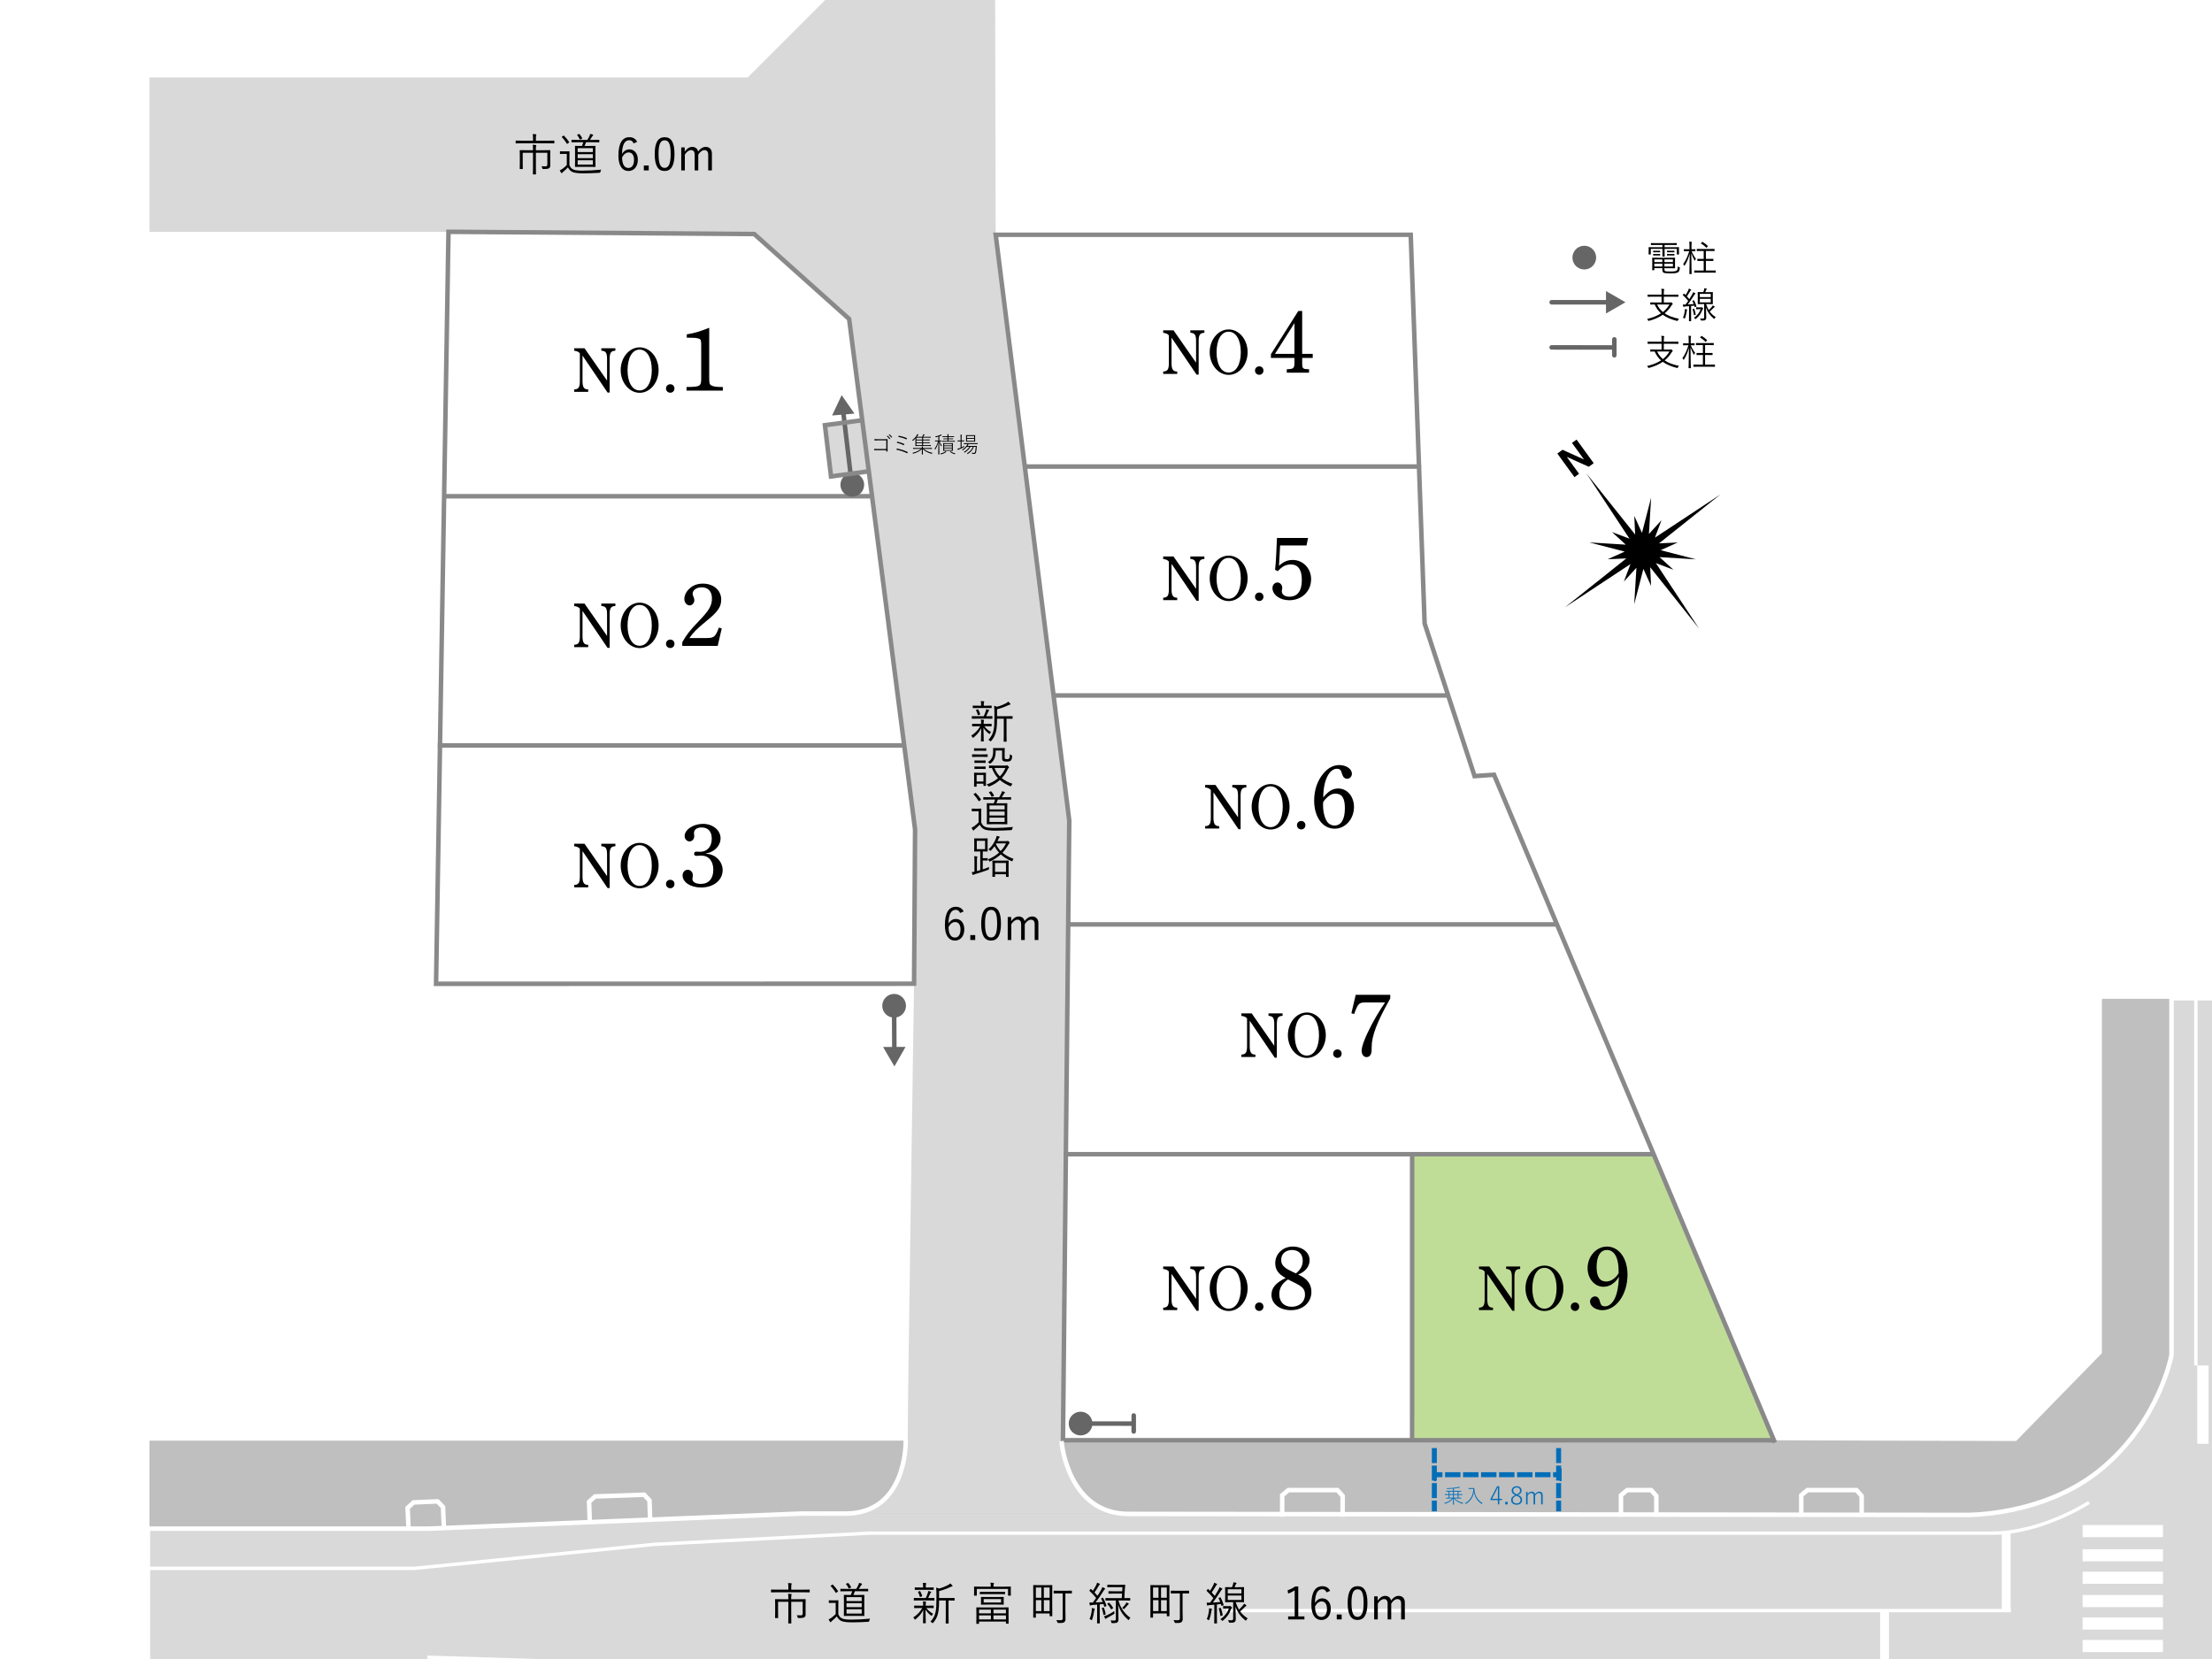 <?xml version="1.0" encoding="UTF-8"?><svg id="_レイヤー_1" xmlns="http://www.w3.org/2000/svg" viewBox="0 0 1280 960"><defs><style>.cls-1{stroke:#666;stroke-linecap:round;}.cls-1,.cls-2,.cls-3,.cls-4,.cls-5,.cls-6,.cls-7{fill:none;stroke-miterlimit:10;}.cls-1,.cls-5,.cls-7{stroke-width:2.61px;}.cls-2,.cls-3,.cls-4{stroke:#036eb8;stroke-width:2.89px;}.cls-8{fill:#d9d9d9;}.cls-9{fill:#036eb8;}.cls-10{fill:#c0dd98;}.cls-11{fill:#fff;}.cls-3{stroke-dasharray:8.93 1.49;}.cls-12{fill:#666;}.cls-4{stroke-dasharray:8.68 1.45;}.cls-5{stroke:#898989;}.cls-5,.cls-7{stroke-linecap:square;}.cls-6{stroke-width:1.96px;}.cls-6,.cls-7{stroke:#fff;}.cls-13{fill:#bfbfbf;}</style></defs><rect class="cls-11" width="1280" height="960"/><polygon class="cls-10" points="1027.38 834.77 818.38 833.48 816.66 667.91 955.99 668.34 1027.38 834.77"/><polygon class="cls-11" points="817.09 668.34 617.12 667.48 615.66 833.55 817.95 833.48 817.09 668.34"/><polygon class="cls-11" points="956.55 667.24 617.04 667.24 617.66 534.69 900.61 534.69 956.55 667.24"/><polygon class="cls-11" points="900.75 534.64 618.86 535.02 620.02 475.72 610.39 402.16 837.6 402.16 853 448.76 864.17 449.14 900.75 534.64"/><polygon class="cls-11" points="837.98 402.16 610.77 402.16 593.45 270.46 821.04 270.46 824.5 360.19 837.98 402.16"/><polygon class="cls-11" points="821.42 269.69 593.83 269.69 576.5 135.67 814.88 135.67 821.42 269.69"/><polygon class="cls-11" points="528.65 569.66 253.82 569.66 255.43 430.81 522.23 430.81 529.99 479.48 528.65 569.66"/><polygon class="cls-11" points="522.45 431.23 255.44 431.23 257.03 287.56 504.1 287.56 522.45 431.23"/><polygon class="cls-11" points="504.42 286.78 257.27 286.78 259.88 135.15 436.4 135.78 491.1 184.53 504.42 286.78"/><polygon class="cls-8" points="503.48 272.57 481.25 275.41 477.27 245.82 499.37 243.1 503.48 272.57"/><polyline class="cls-8" points="1025.58 834.01 1166.65 834.81 1216.37 783.91 1216.37 578.94 1295.65 578.94 1295.65 973.95 86.88 973.95 86.88 833.7 240.91 833.7 517.67 833.7 615.09 833.39 1026 833.42"/><path class="cls-13" d="M1216.37,577.99v204.97l-49.72,50.9-140.65-.43-410.91-.03-90.42.3H247.91s-161.42,0-161.42,0v50.88h161.42l216.28-8.75,672.97.8s45.53,1.13,79.07-26.82c33.54-27.95,40.33-65.71,40.33-65.71v-206.11h-40.19Z"/><path class="cls-8" d="M576.17,135.86l42.57,338.96s-4.46,327.19-3.26,358.72c1.63,42.98,36.88,42.43,36.88,42.43,0,0-158.2,0-158.2,0,0,0,31.09-7.07,31.09-41.88,0-25.58,3.68-264.47,3.68-264.47l.58-89.61-38.16-295.44-54.92-49.14-176.92-1.29H86.49V44.81h346.18l52.69-52.69v-33.9l90.4-.29.4,177.93"/><polyline class="cls-5" points="528.94 569.04 529.52 480 491.36 184.56 436.44 135.42 259.52 134.13 252.33 569.3 528.49 569.25"/><polyline class="cls-5" points="1026 833.42 615.09 833.39 618.74 474.81 576.17 135.86 816.33 135.86 824.37 360.76 853.28 449.11 864.53 448.31 1026.58 833.6"/><line class="cls-5" x1="257.38" y1="287.16" x2="504.37" y2="287.16"/><line class="cls-5" x1="254.62" y1="431.34" x2="522.64" y2="431.34"/><line class="cls-5" x1="593.63" y1="269.97" x2="821.04" y2="269.97"/><line class="cls-5" x1="610.31" y1="402.44" x2="837.6" y2="402.44"/><line class="cls-5" x1="619.42" y1="534.92" x2="900.07" y2="534.92"/><line class="cls-5" x1="616.89" y1="667.9" x2="955.69" y2="667.9"/><line class="cls-5" x1="817.15" y1="667.99" x2="817.15" y2="832.39"/><polygon points="960.96 318.37 970.82 313.92 960.02 314.42 995.52 286.13 957.63 311.13 961.45 301.02 954.16 309 955.45 287.91 950.15 308.37 945.7 298.51 946.2 309.31 917.91 273.82 942.91 311.7 932.79 307.88 940.78 315.17 919.69 313.88 940.15 319.18 930.29 323.63 941.09 323.13 905.6 351.42 943.48 326.42 939.67 336.54 946.94 328.55 945.66 349.64 950.96 329.19 955.41 339.04 954.91 328.24 983.2 363.74 958.2 325.85 968.32 329.67 960.33 322.39 981.42 323.67 960.96 318.37"/><polygon points="906.68 264.43 906.72 264.41 919.36 270.1 922.22 268.03 912.3 254.37 909.64 256.3 916.54 265.81 916.5 265.84 904.18 260.27 901.17 262.45 911.09 276.11 913.75 274.17 906.68 264.43"/><path class="cls-7" d="M614.39,835.17s3.81,40.88,38.63,40.88c12.51,0,484.14.58,484.14.58,0,0,45.53,1.13,79.07-26.82,33.54-27.95,40.33-65.71,40.33-65.71v-206.11"/><path class="cls-7" d="M86.49,884.57h161.42l216.28-8.75s7.67.03,25.08.03c35.36,0,34.82-41.23,34.82-41.23"/><polyline class="cls-7" points="1077.27 876.36 1077.27 865.64 1074.26 862.26 1045.88 862.26 1042.31 865.27 1042.31 876.36"/><polyline class="cls-7" points="958.46 876.36 958.46 865.64 955.45 862.26 941.56 862.26 937.99 865.27 937.99 876.36"/><polyline class="cls-7" points="256.81 882.75 256.35 872.04 253.19 868.79 239.31 869.39 235.87 872.55 236.35 883.63"/><polyline class="cls-7" points="776.92 876.36 776.92 865.64 773.91 862.26 745.53 862.26 741.96 865.27 741.96 876.36"/><polyline class="cls-7" points="376.21 878.91 375.83 868.2 372.7 864.93 344.33 865.94 340.87 869.07 341.27 880.15"/><rect class="cls-11" x="1271.47" y="790.17" width="6.55" height="45.29"/><line class="cls-6" x1="1270.65" y1="577.99" x2="1270.65" y2="790.17"/><path class="cls-6" d="M86.49,907.55h153.23l138.76-13.88,124.88-6.5h649.54c28.64,0,55.96-17.78,55.96-17.78"/><rect class="cls-11" x="1205.13" y="882.49" width="46.49" height="7"/><rect class="cls-11" x="1205.13" y="896.49" width="46.49" height="7"/><rect class="cls-11" x="1205.13" y="909.48" width="46.49" height="7"/><rect class="cls-11" x="1205.13" y="922.98" width="46.49" height="7"/><rect class="cls-11" x="1205.13" y="935.98" width="46.49" height="7"/><rect class="cls-11" x="1205.13" y="948.98" width="46.49" height="7"/><line class="cls-6" x1="709.71" y1="931.98" x2="1163.63" y2="931.98"/><polyline class="cls-6" points="1091.65 972.97 690.71 972.97 247.29 958.98"/><rect class="cls-11" x="1158.36" y="887.19" width="5.11" height="44.83"/><rect class="cls-11" x="1087.96" y="931.68" width="5.11" height="42.27"/><path d="M468.55,921.23c0,.18-.03.21-.21.21-.16,0-.96-.05-3.44-.05h-15.1c-2.48,0-3.31.05-3.44.05-.18,0-.21-.03-.21-.21v-1.2c0-.18.03-.21.21-.21.13,0,.96.05,3.44.05h6.39v-1.17c0-1.33-.03-2.01-.18-2.66.63.03,1.25.05,1.83.16.18.03.31.1.31.18,0,.18-.08.31-.16.5-.08.26-.13.65-.13,1.83v1.17h7.04c2.48,0,3.29-.05,3.44-.05.18,0,.21.03.21.21v1.2ZM462.26,925.41c2.66,0,3.6-.05,3.73-.05.18,0,.21.03.21.21,0,.16-.05.96-.05,2.95v3.42c0,.78.03,1.56.03,2.22,0,.76-.13,1.2-.57,1.56-.42.39-1.04.57-3.42.57-.5,0-.52-.03-.63-.47-.1-.44-.26-.86-.47-1.15.83.05,1.64.08,2.27.08.81,0,1.12-.23,1.12-1.09v-6.78h-6.62v8.47c0,2.61.05,3.73.05,3.86,0,.18-.03.21-.21.21h-1.36c-.18,0-.21-.03-.21-.21,0-.13.05-1.25.05-3.86v-8.47h-5.95v6.1c0,2.24.05,3,.05,3.13,0,.18-.03.21-.21.21h-1.38c-.16,0-.18-.03-.18-.21,0-.13.05-.78.05-3.1v-4.67c0-1.93-.05-2.61-.05-2.76,0-.18.03-.21.18-.21s1.07.05,3.73.05h3.76v-.5c0-1.33-.03-2.01-.16-2.66.63.03,1.2.05,1.8.16.18.03.31.1.31.21,0,.16-.08.31-.16.5-.1.24-.13.63-.13,1.77v.52h4.41Z"/><path d="M485.08,933.99c.5,1.3,1.09,2.03,2.27,2.58.91.44,2.71.65,5.19.65,3.34,0,7.09-.18,10.95-.57-.26.34-.42.81-.47,1.25q-.1.55-.62.57c-3.39.21-6.6.31-9.23.31-2.87,0-5.24-.23-6.42-.83-1.17-.57-1.96-1.49-2.5-2.61-.83.91-1.8,1.75-2.79,2.58-.29.26-.42.39-.52.55-.1.16-.21.23-.31.23s-.18-.05-.31-.21c-.29-.39-.6-.94-.83-1.43.6-.24,1.12-.55,1.64-.94.81-.6,1.72-1.33,2.45-2.14v-6.44h-1.93c-1.36,0-1.7.05-1.8.05-.21,0-.23-.03-.23-.21v-1.15c0-.18.03-.21.23-.21.1,0,.44.05,1.8.05h1.41c1.36,0,1.75-.05,1.88-.05.18,0,.21.03.21.21,0,.13-.05.81-.05,2.42v5.32ZM481.51,917.06c.26-.18.29-.21.44-.05,1.07,1.04,2.06,2.24,2.97,3.65.1.16.08.18-.18.39l-.65.52c-.31.23-.37.23-.5.03-.81-1.33-1.88-2.76-2.87-3.73-.16-.13-.13-.18.16-.37l.63-.44ZM502.37,920.61c0,.21-.03.23-.21.23-.16,0-1.04-.05-3.65-.05h-3.78c-.29.73-.57,1.49-.89,2.16h2.84c2.35,0,3.16-.05,3.29-.05.18,0,.21.03.21.21,0,.13-.05.86-.05,2.9v6c0,2.03.05,2.74.05,2.87,0,.18-.03.21-.21.21-.13,0-.94-.05-3.29-.05h-4.88c-2.32,0-3.16.05-3.29.05-.18,0-.21-.03-.21-.21,0-.13.05-.83.05-2.87v-6c0-2.03-.05-2.76-.05-2.9,0-.18.03-.21.21-.21.13,0,.96.05,3.29.05h.5c.34-.7.6-1.41.81-2.16h-2.89c-2.71,0-3.6.05-3.73.05-.18,0-.21-.03-.21-.23v-.99c0-.21.03-.23.21-.23.13,0,1.02.05,3.73.05h5.24c.5-.78.89-1.49,1.25-2.32.16-.34.29-.68.37-1.15.52.1,1.02.21,1.49.39.16.05.26.16.26.29,0,.16-.1.23-.23.34-.13.1-.26.31-.39.52-.29.5-.76,1.25-1.25,1.93h1.56c2.61,0,3.49-.05,3.65-.05.18,0,.21.03.21.23v.99ZM490.51,916.1c.23-.08.31-.1.44.03.52.55,1.12,1.43,1.54,2.24.1.18.03.24-.18.34l-.78.39c-.34.16-.37.18-.47-.03-.34-.78-.83-1.59-1.46-2.35-.13-.16-.1-.26.21-.37l.7-.26ZM498.64,924.21h-8.79v2.27h8.79v-2.27ZM498.64,927.7h-8.79v2.29h8.79v-2.29ZM498.64,931.22h-8.79v2.5h8.79v-2.5Z"/><path d="M540.27,930.33c0,.18-.03.21-.21.21-.13,0-.86-.05-3.16-.05h-.81c1.04,1.51,2.11,2.32,3.86,3.34-.21.21-.44.5-.63.91-.1.21-.16.31-.24.31s-.18-.08-.36-.23c-1.28-.94-2.27-1.98-3.18-3.49.05,4.2.18,6.68.18,7.77,0,.18-.03.21-.24.21h-1.17c-.18,0-.21-.03-.21-.21,0-1.07.08-3.42.16-7.46-1.07,2.09-2.4,3.73-4.43,5.37-.18.13-.29.21-.39.21s-.16-.1-.26-.31c-.18-.39-.47-.76-.7-.96,2.29-1.54,3.94-3.18,5.22-5.45h-1.33c-2.29,0-3.05.05-3.18.05-.18,0-.21-.03-.21-.21v-1.04c0-.18.03-.21.21-.21.13,0,.89.05,3.18.05h1.83v-.05c0-1.23-.03-1.85-.16-2.45.55.03,1.15.08,1.59.13.16.03.26.1.26.21,0,.16-.05.26-.1.36-.08.18-.13.5-.13,1.75v.05h1.25c2.29,0,3.03-.05,3.16-.05.18,0,.21.03.21.21v1.04ZM540.71,925.95c0,.18-.03.21-.21.21-.16,0-.91-.05-3.23-.05h-5.03c-2.35,0-3.1.05-3.23.05-.18,0-.21-.03-.21-.21v-1.07c0-.18.03-.21.21-.21.13,0,.89.05,3.23.05h3.44c.57-1.15.91-2.09,1.2-2.97.13-.39.21-.7.23-1.12.57.13.99.23,1.41.37.23.08.31.18.31.31s-.08.21-.18.31c-.13.13-.26.29-.39.6-.34.86-.68,1.59-1.15,2.5h.16c2.27,0,3.03-.05,3.23-.05.18,0,.21.03.21.21v1.07ZM540.29,919.8c0,.18-.03.21-.21.21-.13,0-.86-.05-3.1-.05h-4.33c-2.24,0-2.97.05-3.1.05-.18,0-.21-.03-.21-.21v-1.02c0-.18.03-.21.21-.21.13,0,.86.05,3.1.05h1.51v-.81c0-.65-.03-1.3-.18-1.88.68.03,1.17.05,1.69.13.21.03.34.1.34.21,0,.18-.08.31-.16.47-.13.23-.13.44-.13,1.07v.81h1.25c2.24,0,2.97-.05,3.1-.05.18,0,.21.03.21.21v1.02ZM532.13,920.74c.21-.08.26-.05.37.1.5.83.86,1.72,1.12,2.58.05.18.03.26-.24.37l-.65.26c-.34.1-.42.1-.47-.13-.26-.94-.55-1.77-.99-2.61-.1-.18-.08-.23.26-.37l.6-.21ZM552.39,925.98c0,.18-.03.21-.21.21-.13,0-.86-.05-3.16-.05h-.13v9.21c0,2.82.05,3.75.05,3.89,0,.21-.03.21-.21.21h-1.28c-.18,0-.21,0-.21-.21,0-.13.05-1.07.05-3.89v-9.21h-3.89c0,2.76-.08,5.42-.65,7.64-.44,1.7-1.02,3.18-2.66,5.16-.16.21-.26.29-.37.29s-.18-.05-.34-.21c-.26-.26-.6-.44-.99-.6,1.67-1.75,2.5-3.55,2.97-5.48.42-1.75.52-4.04.52-7.33v-3.21c0-1.43-.05-2.55-.18-3.68.63.13,1.07.26,1.7.52,2.14-.57,3.89-1.33,5.19-2.03.52-.29.94-.6,1.3-.94.42.34.83.78,1.15,1.17.1.13.16.23.16.37,0,.1-.13.21-.34.23-.29.03-.57.13-.96.31-1.75.86-3.99,1.7-6.49,2.35v4.02h5.61c2.29,0,3.03-.05,3.16-.05.18,0,.21.03.21.21v1.1Z"/><path d="M584.89,920.45c0,2.22.05,2.56.05,2.69,0,.18-.03.21-.21.21h-1.2c-.18,0-.21-.03-.21-.21v-3.68h-18.07v3.68c0,.18-.03.21-.21.21h-1.2c-.18,0-.21-.03-.21-.21,0-.13.05-.47.05-2.69v-.83c0-.81-.05-1.17-.05-1.3,0-.21.03-.23.21-.23.16,0,1.07.05,3.6.05h5.87v-.08c0-.91-.03-1.62-.18-2.24.57.03,1.28.08,1.7.13.21.03.34.1.34.23,0,.18-.08.29-.16.47-.1.23-.13.63-.13,1.41v.08h6.26c2.56,0,3.44-.05,3.6-.05.18,0,.21.03.21.23,0,.13-.05.5-.05,1.17v.96ZM583.61,935.03c0,3.62.03,4.2.03,4.33,0,.16-.03.18-.21.18h-1.12c-.18,0-.21-.03-.21-.18v-1.02h-15.57v1.1c0,.18-.03.21-.21.21h-1.15c-.18,0-.21-.03-.21-.21,0-.13.05-.73.05-4.36v-1.96c0-1.98-.05-2.63-.05-2.79,0-.18.03-.21.21-.21.13,0,1.07.05,3.7.05h10.85c2.63,0,3.57-.05,3.7-.05.18,0,.21.03.21.21,0,.16-.03.78-.03,2.43v2.27ZM573.41,931.43h-6.88v2.16h6.88v-2.16ZM573.41,934.79h-6.88v2.29h6.88v-2.29ZM581.6,922.28c0,.18-.03.21-.23.21-.13,0-.96-.05-3.49-.05h-7.17c-2.53,0-3.36.05-3.5.05-.21,0-.23-.03-.23-.21v-.96c0-.16.03-.18.23-.18.13,0,.96.03,3.5.03h7.17c2.53,0,3.36-.03,3.49-.03.21,0,.23.03.23.18v.96ZM580.79,926.84c0,1.07.05,1.38.05,1.51,0,.18-.03.21-.23.21-.13,0-.96-.05-3.42-.05h-5.92c-2.45,0-3.29.05-3.42.05-.18,0-.21-.03-.21-.21,0-.16.05-.44.05-1.51v-1.04c0-1.07-.05-1.36-.05-1.51,0-.18.03-.21.21-.21.13,0,.96.05,3.42.05h5.92c2.45,0,3.29-.05,3.42-.05.21,0,.23.03.23.21,0,.16-.05.44-.05,1.51v1.04ZM579.28,925.33h-10.07v1.98h10.07v-1.98ZM582.1,931.43h-7.22v2.16h7.22v-2.16ZM582.1,934.79h-7.22v2.29h7.22v-2.29Z"/><path d="M599.42,933.65v2.22c0,.18-.03.21-.21.21h-1.12c-.18,0-.21-.03-.21-.21,0-.16.05-1.23.05-7.82v-4.67c0-4.64-.05-5.82-.05-5.95,0-.18.03-.21.21-.21.16,0,.89.05,3.13.05h4.36c2.24,0,2.97-.05,3.13-.05.18,0,.21.03.21.21,0,.13-.05,1.3-.05,5.95v4.22c0,6.29.05,7.3.05,7.46,0,.18-.03.21-.21.21h-1.12c-.18,0-.21-.03-.21-.21v-1.41h-7.95ZM599.42,924.57h3.16v-5.95h-3.16v5.95ZM599.42,932.29h3.16v-6.36h-3.16v6.36ZM604.03,918.63v5.95h3.34v-5.95h-3.34ZM604.03,932.29h3.34v-6.36h-3.34v6.36ZM616.52,933.02c0,1.36.05,2.58.05,3.55,0,1.15-.18,1.62-.73,2.09-.47.39-1.07.55-3.39.5q-.5,0-.63-.52c-.13-.44-.31-.86-.55-1.17.68.08,1.36.1,2.29.1,1.07,0,1.38-.21,1.38-1.28v-14.26h-1.72c-2.37,0-3.16.05-3.31.05-.18,0-.21-.03-.21-.21v-1.2c0-.18.03-.21.21-.21.16,0,.94.05,3.31.05h3.52c2.37,0,3.16-.05,3.31-.05.18,0,.21.03.21.21v1.2c0,.18-.03.21-.21.21-.16,0-.91-.05-3.18-.05h-.37v11Z"/><path d="M637.96,924.62c.26-.1.31-.1.42.08.81,1.46,1.38,2.89,1.88,4.46.05.18.03.26-.29.36l-.55.18c-.34.1-.39.1-.47-.13l-.44-1.41-2.14.23v6.99c0,2.84.05,3.68.05,3.81,0,.18-.03.18-.21.18h-1.17c-.18,0-.21,0-.21-.18,0-.16.05-.96.05-3.81v-6.86c-.94.08-1.85.16-2.71.21-.57.05-.86.16-.99.24-.1.05-.18.1-.31.1s-.21-.13-.26-.34c-.08-.39-.13-.83-.21-1.43.6.05,1.04.08,1.7.05h.26c.68-.89,1.33-1.75,1.93-2.66-1.2-1.49-2.45-2.82-3.81-4.07-.16-.16-.13-.21.08-.47l.42-.52c.21-.23.26-.26.39-.13l1.04,1.02c.7-1.1,1.46-2.37,1.96-3.36.29-.57.39-.94.47-1.36.5.18.99.39,1.38.62.18.1.26.21.26.31,0,.16-.08.23-.21.31-.18.1-.26.24-.44.55-.91,1.56-1.56,2.61-2.48,3.89.6.63,1.15,1.28,1.75,1.96.7-1.07,1.36-2.19,2.01-3.31.36-.65.57-1.12.76-1.72.44.18.94.39,1.36.65.18.1.26.18.26.29,0,.16-.08.24-.24.34-.26.18-.47.52-.89,1.2-1.46,2.32-2.92,4.49-4.38,6.39,1.33-.05,2.66-.13,4.12-.26-.26-.65-.55-1.25-.89-1.85-.08-.18-.05-.23.26-.37l.5-.18ZM633.37,931.38c-.08.13-.18.5-.26.99-.21,1.38-.5,3.03-1.12,4.77-.1.26-.16.39-.26.39-.08,0-.21-.08-.39-.21-.23-.16-.6-.34-.86-.39.76-1.75,1.09-3.44,1.25-4.85.08-.65.1-1.07.08-1.59.55.1,1.07.21,1.33.29.23.08.34.16.34.26,0,.13-.03.21-.1.34ZM638.38,930.23c.29-.08.31-.05.39.13.5,1.15.78,2.42,1.04,3.6.03.18,0,.21-.31.34l-.55.18c-.31.1-.39.08-.44-.16-.24-1.38-.52-2.63-.91-3.62-.08-.18-.05-.21.26-.31l.52-.16ZM644.58,933.96c-1.23.81-2.27,1.38-3.65,2.09-.47.24-.7.39-.81.5-.1.1-.21.23-.34.23-.1,0-.18-.05-.29-.23-.21-.37-.39-.76-.63-1.3.6-.16,1.15-.34,1.9-.68,1.41-.65,2.74-1.38,4.02-2.27,0,.26,0,.5.1.91.1.44.1.47-.31.76ZM647.22,926.14c1.2,4.8,4.09,8.01,6.91,10.04-.29.21-.55.57-.76.94-.13.23-.21.34-.31.34s-.21-.1-.42-.29c-2.24-1.96-4.33-4.46-5.61-8.66.13,3.36.18,6.68.18,8.53,0,1.02-.21,1.43-.7,1.8-.36.26-1.09.42-2.74.42-.52,0-.55-.03-.7-.57-.1-.37-.26-.73-.47-1.02.65.08,1.2.1,1.85.1,1.07,0,1.25-.21,1.25-1.02v-10.61h-2.27c-2.55,0-3.39.05-3.55.05-.18,0-.21-.03-.21-.21v-1.04c0-.18.03-.21.21-.21.16,0,.99.05,3.55.05h5.69l.16-2.63h-4.8c-2.06,0-2.71.05-2.84.05-.18,0-.21-.03-.21-.21v-1.02c0-.18.03-.21.21-.21.13,0,.78.05,2.84.05h4.88l.16-2.4h-5.61c-2.14,0-2.84.05-2.97.08-.16.03-.18-.03-.18-.21v-1.04c0-.18.03-.21.18-.21.13,0,.83.05,2.97.05h3.94c2.17,0,2.89-.05,3.05-.05.18,0,.23.05.23.23-.13.99-.21,1.96-.26,2.92l-.24,4.59c2.24,0,3.05-.05,3.18-.05.18,0,.21.03.21.21v1.04c0,.18-.03.21-.21.21-.13,0-.96-.05-3.52-.05h-3.08ZM641.48,927.52c.23-.16.29-.13.42,0,.81.81,1.59,1.77,2.19,2.84.1.16.08.21-.16.37l-.6.39c-.13.08-.24.13-.29.13-.08,0-.13-.05-.18-.16-.57-1.1-1.28-2.06-2.06-2.87-.13-.13-.13-.18.16-.37l.52-.34ZM652.9,928.46c-.13.08-.29.23-.44.42-.39.52-.86,1.09-1.75,1.98-.18.18-.29.26-.37.26-.1,0-.21-.08-.37-.23-.21-.21-.42-.34-.65-.44,1.04-.91,1.8-1.88,2.17-2.5.16-.26.23-.44.31-.73.47.21.78.39,1.1.6.21.13.29.23.29.34,0,.13-.16.23-.29.31Z"/><path d="M667.22,933.65v2.22c0,.18-.03.21-.21.21h-1.12c-.18,0-.21-.03-.21-.21,0-.16.05-1.23.05-7.82v-4.67c0-4.64-.05-5.82-.05-5.95,0-.18.03-.21.21-.21.16,0,.89.05,3.13.05h4.36c2.24,0,2.97-.05,3.13-.05.18,0,.21.03.21.21,0,.13-.05,1.3-.05,5.95v4.22c0,6.29.05,7.3.05,7.46,0,.18-.03.21-.21.21h-1.12c-.18,0-.21-.03-.21-.21v-1.41h-7.95ZM667.22,924.57h3.16v-5.95h-3.16v5.95ZM667.22,932.29h3.16v-6.36h-3.16v6.36ZM671.84,918.63v5.95h3.34v-5.95h-3.34ZM671.84,932.29h3.34v-6.36h-3.34v6.36ZM684.33,933.02c0,1.36.05,2.58.05,3.55,0,1.15-.18,1.62-.73,2.09-.47.39-1.07.55-3.39.5q-.5,0-.63-.52c-.13-.44-.31-.86-.55-1.17.68.08,1.36.1,2.29.1,1.07,0,1.38-.21,1.38-1.28v-14.26h-1.72c-2.37,0-3.16.05-3.31.05-.18,0-.21-.03-.21-.21v-1.2c0-.18.03-.21.21-.21.16,0,.94.05,3.31.05h3.52c2.37,0,3.16-.05,3.31-.05.18,0,.21.03.21.21v1.2c0,.18-.03.21-.21.21-.16,0-.91-.05-3.18-.05h-.37v11Z"/><path d="M705.95,924.36c.23-.1.31-.08.39.08.81,1.51,1.28,2.76,1.72,4.22.05.16.03.26-.26.34l-.6.18c-.34.1-.39.08-.47-.16l-.24-.83c-.81.1-1.56.18-2.32.26v6.99c0,2.84.05,3.65.05,3.78,0,.18-.03.21-.21.21h-1.17c-.18,0-.21-.03-.21-.21,0-.13.05-.94.05-3.78v-6.86c-.91.08-1.8.16-2.66.21-.57.05-.78.13-.99.21-.13.05-.21.1-.31.1-.13,0-.23-.13-.26-.31-.08-.39-.13-.81-.21-1.43.57.05,1.02.08,1.67.05h.26c.68-.89,1.33-1.77,1.93-2.66-1.2-1.49-2.45-2.84-3.81-4.09-.16-.16-.13-.21.08-.47l.42-.55c.18-.23.26-.23.39-.1.36.34.7.65,1.02.99.65-.99,1.23-1.98,1.75-3.03.42-.86.57-1.25.68-1.67.5.18.99.42,1.38.65.18.1.26.18.26.31s-.08.21-.21.29c-.18.13-.29.26-.44.55-.91,1.51-1.59,2.61-2.45,3.86.6.63,1.17,1.28,1.77,1.98.7-1.07,1.33-2.16,1.98-3.29.37-.65.6-1.15.76-1.72.5.21,1.02.44,1.41.65.16.08.23.18.23.31,0,.16-.08.24-.23.34-.26.21-.47.5-.89,1.17-1.46,2.32-2.92,4.49-4.36,6.39,1.36-.05,2.74-.16,4.25-.29-.26-.73-.55-1.41-.94-2.14-.08-.16-.05-.21.26-.34l.52-.21ZM701.2,931.48c-.08.16-.16.52-.24.99-.21,1.43-.55,2.92-1.15,4.69-.08.29-.13.39-.23.39-.08,0-.18-.08-.39-.21-.21-.16-.65-.34-.89-.39.76-1.75,1.09-3.31,1.28-4.72.08-.65.1-1.1.08-1.59.55.08,1.07.18,1.3.26.24.08.37.16.37.26,0,.13-.05.18-.13.31ZM706.08,930.44c.26-.08.29-.08.37.1.47,1.12.81,2.63,1.07,3.99.03.18.03.21-.34.34l-.55.21c-.37.13-.39.13-.42-.1-.18-1.43-.52-2.89-.94-4.04-.05-.18-.05-.23.29-.34l.52-.16ZM711.06,929.45c.26,0,.44-.05.5-.08.1-.05.16-.08.21-.08.16,0,.26.05.65.44.42.37.5.52.5.65,0,.16-.05.23-.21.34s-.29.26-.47.7c-.76,2.16-2.03,4.25-4.51,6.28-.18.16-.29.24-.39.24s-.21-.13-.39-.37c-.21-.26-.47-.47-.76-.63,2.61-1.72,4.15-4.04,4.9-6.18h-1.33c-1.09,0-1.64.05-1.77.05-.18,0-.21-.03-.21-.21v-1.02c0-.18.03-.21.21-.21.13,0,.62.05,1.9.05h1.17ZM715.02,927.07c.55,1.62,1.15,3.05,1.9,4.33.94-.83,1.72-1.67,2.32-2.4.26-.34.5-.65.68-1.02.42.23.78.5,1.07.76.16.13.26.21.26.37s-.13.24-.29.31c-.29.16-.52.34-.99.86-.63.68-1.38,1.38-2.35,2.19,1.09,1.51,2.48,2.82,4.38,4.04-.31.23-.55.55-.76.91-.16.26-.23.37-.34.37s-.21-.08-.37-.21c-2.63-2.22-4.25-4.28-5.63-7.93.08,2.87.18,4.8.18,7.28,0,.76-.16,1.33-.81,1.75-.47.26-.96.37-2.58.34q-.5,0-.63-.52c-.1-.39-.26-.7-.5-.99.65.05,1.54.08,1.88.08.91,0,1.15-.26,1.15-.96v-9.54h-1.33c-2.22,0-2.97.05-3.13.05-.18,0-.21-.03-.21-.21,0-.16.05-.73.05-2.42v-3.47c0-1.69-.05-2.29-.05-2.42,0-.18.03-.21.21-.21.16,0,.91.05,3.13.05h.65c.21-.5.37-.91.5-1.36.16-.52.26-.89.31-1.49.52.08,1.07.18,1.46.26.26.05.34.16.34.29s-.08.21-.21.34c-.16.16-.26.31-.34.52-.21.57-.39,1.02-.57,1.43h2.17c2.22,0,2.95-.05,3.1-.05.18,0,.21.03.21.21,0,.13-.05.73-.05,2.42v3.47c0,1.69.05,2.29.05,2.42,0,.18-.03.21-.21.21-.16,0-.89-.05-3.1-.05h-1.57ZM718.36,919.67h-7.9v2.37h7.9v-2.37ZM718.36,923.27h-7.9v2.56h7.9v-2.56Z"/><path d="M320.79,82.76c0,.18-.03.21-.21.21-.16,0-.96-.05-3.44-.05h-15.1c-2.48,0-3.31.05-3.44.05-.18,0-.21-.03-.21-.21v-1.2c0-.18.03-.21.21-.21.13,0,.96.05,3.44.05h6.39v-1.17c0-1.33-.03-2.01-.18-2.66.63.03,1.25.05,1.83.16.18.03.31.1.31.18,0,.18-.08.31-.16.5-.08.26-.13.65-.13,1.83v1.17h7.04c2.48,0,3.29-.05,3.44-.05.18,0,.21.03.21.21v1.2ZM314.5,86.93c2.66,0,3.6-.05,3.73-.05.18,0,.21.03.21.21,0,.16-.05.96-.05,2.95v3.42c0,.78.03,1.56.03,2.22,0,.76-.13,1.2-.57,1.56-.42.39-1.04.57-3.42.57-.5,0-.52-.03-.63-.47-.1-.44-.26-.86-.47-1.15.83.05,1.64.08,2.27.08.81,0,1.12-.23,1.12-1.1v-6.78h-6.62v8.48c0,2.61.05,3.73.05,3.86,0,.18-.03.21-.21.21h-1.36c-.18,0-.21-.03-.21-.21,0-.13.05-1.25.05-3.86v-8.48h-5.95v6.1c0,2.24.05,3,.05,3.13,0,.18-.03.21-.21.21h-1.38c-.16,0-.18-.03-.18-.21,0-.13.05-.78.05-3.1v-4.67c0-1.93-.05-2.61-.05-2.76,0-.18.03-.21.18-.21s1.07.05,3.73.05h3.76v-.5c0-1.33-.03-2.01-.16-2.66.63.03,1.2.05,1.8.16.18.03.31.1.31.21,0,.16-.08.31-.16.5-.1.23-.13.63-.13,1.77v.52h4.41Z"/><path d="M329.5,95.51c.5,1.3,1.09,2.03,2.27,2.58.91.44,2.71.65,5.19.65,3.34,0,7.09-.18,10.95-.57-.26.34-.42.81-.47,1.25q-.1.55-.63.57c-3.39.21-6.6.31-9.23.31-2.87,0-5.24-.23-6.42-.83-1.17-.57-1.96-1.49-2.5-2.61-.83.91-1.8,1.75-2.79,2.58-.29.26-.42.39-.52.55-.1.16-.21.23-.31.23s-.18-.05-.31-.21c-.29-.39-.6-.94-.83-1.43.6-.23,1.12-.55,1.64-.94.81-.6,1.72-1.33,2.45-2.14v-6.44h-1.93c-1.36,0-1.7.05-1.8.05-.21,0-.23-.03-.23-.21v-1.15c0-.18.03-.21.23-.21.1,0,.44.05,1.8.05h1.41c1.36,0,1.75-.05,1.88-.05.18,0,.21.03.21.21,0,.13-.05.81-.05,2.42v5.32ZM325.92,78.58c.26-.18.29-.21.44-.05,1.07,1.04,2.06,2.24,2.97,3.65.1.16.08.18-.18.39l-.65.52c-.31.23-.37.23-.5.03-.81-1.33-1.88-2.76-2.87-3.73-.16-.13-.13-.18.16-.36l.63-.44ZM346.79,82.13c0,.21-.03.23-.21.23-.16,0-1.04-.05-3.65-.05h-3.78c-.29.73-.57,1.49-.89,2.16h2.84c2.35,0,3.16-.05,3.29-.05.18,0,.21.03.21.21,0,.13-.05.86-.05,2.89v6c0,2.03.05,2.74.05,2.87,0,.18-.03.21-.21.21-.13,0-.94-.05-3.29-.05h-4.88c-2.32,0-3.16.05-3.29.05-.18,0-.21-.03-.21-.21,0-.13.05-.83.05-2.87v-6c0-2.03-.05-2.76-.05-2.89,0-.18.03-.21.21-.21.13,0,.96.05,3.29.05h.5c.34-.7.6-1.41.81-2.16h-2.89c-2.71,0-3.6.05-3.73.05-.18,0-.21-.03-.21-.23v-.99c0-.21.03-.23.21-.23.13,0,1.02.05,3.73.05h5.24c.5-.78.89-1.49,1.25-2.32.16-.34.29-.68.37-1.15.52.1,1.02.21,1.49.39.16.05.26.16.26.29,0,.16-.1.23-.23.34-.13.1-.26.31-.39.52-.29.5-.76,1.25-1.25,1.93h1.56c2.61,0,3.49-.05,3.65-.05.18,0,.21.03.21.23v.99ZM334.92,77.62c.23-.08.31-.1.44.03.52.55,1.12,1.43,1.54,2.24.1.18.03.23-.18.34l-.78.39c-.34.16-.37.18-.47-.03-.34-.78-.83-1.59-1.46-2.35-.13-.16-.1-.26.21-.36l.7-.26ZM343.06,85.73h-8.79v2.27h8.79v-2.27ZM343.06,89.22h-8.79v2.29h8.79v-2.29ZM343.06,92.74h-8.79v2.5h8.79v-2.5Z"/><path d="M366.63,82.99c-.47-1.3-1.38-1.85-2.5-1.85-2.71,0-4.09,2.69-4.2,7.95,1.09-1.8,2.63-2.66,4.28-2.66,2.84,0,4.88,2.32,4.88,6,0,4.04-2.29,6.52-5.45,6.52-3.36,0-5.79-2.79-5.79-8.92,0-7.46,2.45-10.64,6.34-10.64,2.19,0,3.7,1.02,4.51,2.69l-2.06.91ZM363.63,97.2c2.01,0,3.26-1.64,3.26-4.72,0-2.71-1.17-4.28-3.1-4.28-1.43,0-2.74.89-3.81,2.84,0,4.28,1.51,6.15,3.65,6.15Z"/><path d="M375.4,98.61h-2.84v-2.84h2.84v2.84Z"/><path d="M390.31,89.07c0,6.91-2.03,9.88-5.74,9.88s-5.71-2.92-5.71-9.83,2.11-9.73,5.76-9.73,5.68,2.79,5.68,9.67ZM381.08,89.09c0,5.84,1.15,8.06,3.49,8.06s3.52-2.22,3.52-8.06-1.12-7.9-3.47-7.9-3.55,2.03-3.55,7.9Z"/><path d="M396.26,87.71c1.23-1.72,2.61-2.71,4.35-2.71s3.08,1.07,3.34,2.69c1.17-1.64,2.69-2.69,4.43-2.69,2.11,0,3.57,1.38,3.57,3.81v9.81h-2.14v-9.05c0-1.88-.81-2.71-2.19-2.71-1.28,0-2.63,1.04-3.55,2.63v9.13h-2.09v-9.05c0-1.93-.78-2.71-2.09-2.71-1.23,0-2.61.96-3.6,2.63v9.13h-2.09v-13.33h2.03v2.43Z"/><path d="M966.27,175.04c.27,0,.42-.04.52-.08.06-.02.15-.04.21-.04.15,0,.25.08.56.4.27.27.4.46.4.58,0,.1-.08.19-.21.27-.15.1-.25.19-.44.5-1.13,1.86-2.46,3.38-4.05,4.65,2.25,1.54,5.05,2.48,8.3,3.15-.25.23-.46.52-.63.92-.17.38-.19.38-.58.29-3.29-.85-5.99-1.94-8.16-3.55-2.19,1.52-4.82,2.67-7.95,3.52-.4.1-.38.08-.56-.29-.15-.29-.35-.58-.56-.79,3.27-.79,5.92-1.84,8.05-3.25-1.52-1.33-2.73-3-3.67-5.13-1.67.02-2.29.04-2.38.04-.15,0-.17-.02-.17-.17v-.92c0-.12.02-.15.17-.15.1,0,.81.04,2.9.04h3.46v-3.34h-5.13c-2,0-2.67.04-2.77.04-.15,0-.17-.02-.17-.17v-.92c0-.15.02-.17.17-.17.1,0,.77.04,2.77.04h5.13v-.9c0-1.31.02-1.79-.17-2.52.5.02,1.04.06,1.46.13.17.02.29.1.29.21,0,.12-.08.27-.12.42-.06.21-.15.54-.15,1.69v.98h5.49c2,0,2.67-.04,2.77-.04.15,0,.17.02.17.17v.92c0,.15-.02.17-.17.17-.1,0-.77-.04-2.77-.04h-5.49v3.34h3.46ZM958.91,176.19c.86,1.81,1.98,3.23,3.34,4.38,1.54-1.21,2.77-2.65,3.8-4.38h-7.13Z"/><path d="M980,173.79c.19-.08.25-.06.31.06.65,1.21,1.02,2.21,1.38,3.38.04.12.02.21-.21.27l-.48.15c-.27.08-.31.06-.38-.12l-.19-.67c-.65.08-1.25.15-1.86.21v5.59c0,2.27.04,2.92.04,3.02,0,.15-.02.17-.17.17h-.94c-.15,0-.17-.02-.17-.17,0-.1.04-.75.04-3.02v-5.49c-.73.06-1.44.12-2.13.17-.46.04-.62.1-.79.17-.1.04-.17.08-.25.08-.1,0-.19-.1-.21-.25-.06-.31-.1-.65-.17-1.15.46.04.81.06,1.33.04h.21c.54-.71,1.06-1.42,1.54-2.13-.96-1.19-1.96-2.27-3.04-3.27-.12-.12-.1-.17.06-.38l.33-.44c.15-.19.21-.19.31-.08.29.27.56.52.81.79.52-.79.98-1.59,1.4-2.42.33-.69.46-1,.54-1.33.4.15.79.33,1.11.52.15.08.21.15.21.25s-.06.17-.17.23c-.15.1-.23.21-.35.44-.73,1.21-1.27,2.09-1.96,3.09.48.5.94,1.02,1.42,1.59.56-.86,1.06-1.73,1.58-2.63.29-.52.48-.92.6-1.38.4.17.81.35,1.13.52.12.06.19.15.19.25,0,.13-.06.19-.19.27-.21.17-.38.4-.71.94-1.17,1.86-2.34,3.59-3.48,5.11,1.08-.04,2.19-.12,3.4-.23-.21-.58-.44-1.13-.75-1.71-.06-.12-.04-.17.21-.27l.42-.17ZM976.2,179.49c-.06.12-.13.42-.19.79-.17,1.15-.44,2.34-.92,3.75-.06.23-.1.31-.19.31-.06,0-.15-.06-.31-.17-.17-.12-.52-.27-.71-.31.6-1.4.88-2.65,1.02-3.78.06-.52.08-.88.06-1.27.44.06.86.15,1.04.21.19.06.29.12.29.21,0,.1-.04.15-.1.25ZM980.1,178.65c.21-.06.23-.06.29.08.38.9.65,2.11.86,3.19.02.15.02.17-.27.27l-.44.17c-.29.1-.31.1-.33-.08-.15-1.15-.42-2.32-.75-3.23-.04-.15-.04-.19.23-.27l.42-.12ZM984.09,177.86c.21,0,.36-.04.4-.06.08-.04.12-.06.17-.06.12,0,.21.04.52.35.33.29.4.42.4.52,0,.13-.04.19-.17.27s-.23.21-.38.56c-.61,1.73-1.63,3.4-3.61,5.03-.15.13-.23.19-.31.19s-.17-.1-.31-.29c-.17-.21-.38-.38-.61-.5,2.09-1.38,3.32-3.23,3.92-4.94h-1.06c-.88,0-1.31.04-1.42.04-.15,0-.17-.02-.17-.17v-.81c0-.15.02-.17.17-.17.1,0,.5.04,1.52.04h.94ZM987.26,175.96c.44,1.29.92,2.44,1.52,3.46.75-.67,1.38-1.33,1.86-1.92.21-.27.4-.52.54-.81.33.19.62.4.85.6.13.1.21.17.21.29s-.1.19-.23.25c-.23.12-.42.27-.79.69-.5.54-1.11,1.11-1.88,1.75.88,1.21,1.98,2.25,3.5,3.23-.25.19-.44.44-.6.73-.12.21-.19.29-.27.29s-.17-.06-.29-.17c-2.11-1.77-3.4-3.42-4.5-6.34.06,2.29.15,3.84.15,5.82,0,.6-.12,1.06-.65,1.4-.38.21-.77.29-2.07.27q-.4,0-.5-.42c-.08-.31-.21-.56-.4-.79.52.04,1.23.06,1.5.06.73,0,.92-.21.92-.77v-7.63h-1.06c-1.77,0-2.38.04-2.5.04-.15,0-.17-.02-.17-.17,0-.13.04-.58.04-1.94v-2.77c0-1.36-.04-1.84-.04-1.94,0-.15.02-.17.17-.17.12,0,.73.04,2.5.04h.52c.17-.4.29-.73.4-1.08.12-.42.21-.71.25-1.19.42.06.85.15,1.17.21.21.04.27.12.27.23s-.06.17-.17.27c-.12.13-.21.25-.27.42-.17.46-.31.81-.46,1.15h1.73c1.77,0,2.36-.04,2.48-.04.15,0,.17.02.17.17,0,.1-.04.58-.04,1.94v2.77c0,1.36.04,1.84.04,1.94,0,.15-.02.17-.17.17-.12,0-.71-.04-2.48-.04h-1.25ZM989.93,170.04h-6.32v1.9h6.32v-1.9ZM989.93,172.92h-6.32v2.04h6.32v-2.04Z"/><path d="M966.27,202.27c.27,0,.42-.04.52-.08.06-.02.15-.04.21-.04.15,0,.25.08.56.4.27.27.4.46.4.58,0,.1-.08.19-.21.27-.15.1-.25.19-.44.5-1.13,1.86-2.46,3.38-4.05,4.65,2.25,1.54,5.05,2.48,8.3,3.15-.25.23-.46.52-.63.92-.17.38-.19.38-.58.29-3.29-.85-5.99-1.94-8.16-3.55-2.19,1.52-4.82,2.67-7.95,3.52-.4.1-.38.08-.56-.29-.15-.29-.35-.58-.56-.79,3.27-.79,5.92-1.84,8.05-3.25-1.52-1.33-2.73-3-3.67-5.13-1.67.02-2.29.04-2.38.04-.15,0-.17-.02-.17-.17v-.92c0-.12.02-.15.17-.15.1,0,.81.04,2.9.04h3.46v-3.34h-5.13c-2,0-2.67.04-2.77.04-.15,0-.17-.02-.17-.17v-.92c0-.15.02-.17.17-.17.1,0,.77.04,2.77.04h5.13v-.9c0-1.31.02-1.79-.17-2.52.5.02,1.04.06,1.46.13.17.02.29.1.29.21,0,.12-.08.27-.12.42-.06.21-.15.54-.15,1.69v.98h5.49c2,0,2.67-.04,2.77-.04.15,0,.17.02.17.17v.92c0,.15-.02.17-.17.17-.1,0-.77-.04-2.77-.04h-5.49v3.34h3.46ZM958.91,203.41c.86,1.81,1.98,3.23,3.34,4.38,1.54-1.21,2.77-2.65,3.8-4.38h-7.13Z"/><path d="M978.39,199.79c.81,1.94,1.63,3.25,2.54,4.44-.17.21-.42.52-.54.83-.06.17-.12.25-.17.25s-.1-.08-.19-.25c-.61-1.19-1.27-2.5-1.79-4.09.02,6.45.19,11.62.19,11.91,0,.15-.02.17-.17.17h-.98c-.15,0-.17-.02-.17-.17,0-.29.15-5.4.19-11.58-.69,2.54-1.59,4.8-2.88,6.76-.08.13-.15.19-.19.19s-.08-.06-.15-.19c-.15-.35-.35-.63-.54-.79,1.5-2.11,2.63-4.59,3.5-7.49h-.98c-1.44,0-1.86.04-1.96.04-.15,0-.17-.02-.17-.17v-.81c0-.17.02-.19.17-.19.1,0,.52.04,1.96.04h1.11v-1.94c0-1.21-.02-1.84-.15-2.46.52.02.83.04,1.31.1.15.02.23.1.23.19,0,.15-.04.25-.1.4-.08.23-.1.58-.1,1.75v1.96h.08c1.46,0,1.86-.04,1.98-.04.15,0,.17.02.17.19v.81c0,.15-.02.17-.17.17-.13,0-.52-.04-1.98-.04h-.06ZM992.37,212.07c0,.15,0,.17-.15.17-.1,0-.81-.04-2.9-.04h-6.32c-2.07,0-2.77.04-2.9.04-.15,0-.17-.02-.17-.17v-.94c0-.15.02-.17.17-.17.12,0,.83.04,2.9.04h2.4v-5.57h-.96c-1.84,0-2.44.04-2.54.04-.15,0-.17-.02-.17-.17v-.9c0-.15.02-.17.17-.17.1,0,.71.04,2.54.04h.96v-4.59h-1.17c-1.92,0-2.57.04-2.67.04-.15,0-.17-.02-.17-.17v-.9c0-.15.02-.17.17-.17.1,0,.75.04,2.67.04h4.57c1.94,0,2.59-.04,2.71-.04.15,0,.17.02.17.17v.9c0,.15-.02.17-.17.17-.12,0-.77-.04-2.71-.04h-2.13v4.59h1.61c1.83,0,2.42-.04,2.54-.04.15,0,.17.02.17.17v.9c0,.15-.02.17-.17.17-.13,0-.71-.04-2.54-.04h-1.61v5.57h2.65c2.09,0,2.79-.04,2.9-.04.15,0,.15.02.15.17v.94ZM984.44,194.53c.17-.17.17-.21.33-.1,1.02.6,2.07,1.44,2.98,2.29.12.13.12.17-.08.38l-.52.58c-.17.19-.21.21-.31.08-.88-.98-1.94-1.77-3-2.42-.1-.06-.12-.08.08-.29l.52-.52Z"/><path d="M971.55,144.96c0,1.77.04,2.02.04,2.13,0,.15-.02.17-.19.17h-.9c-.15,0-.17-.02-.17-.17v-3.07h-7.09v2.23c0,1.42.04,1.96.04,2.06,0,.15-.02.17-.17.17h-.98c-.15,0-.17-.02-.17-.17,0-.1.04-.67.04-2.06v-2.23h-6.76v3.07c0,.15-.02.17-.17.17h-.92c-.15,0-.17-.02-.17-.17,0-.12.04-.35.04-2.13v-.69c0-.67-.04-.96-.04-1.08,0-.15.02-.17.17-.17.1,0,.81.04,2.84.04h5.01v-1.31h-3.55c-2.13,0-2.84.04-2.96.04-.15,0-.17-.02-.17-.17v-.79c0-.15.02-.17.17-.17.12,0,.83.04,2.96.04h8.72c2.11,0,2.82-.04,2.94-.04.15,0,.17.02.17.17v.79c0,.15-.02.17-.17.17-.13,0-.83-.04-2.94-.04h-3.94v1.31h5.32c2.02,0,2.73-.04,2.84-.04.17,0,.19.02.19.17,0,.12-.04.42-.04.96v.81ZM963.14,155.85c0,.79.25,1.02.79,1.13.6.1,1.52.12,2.88.12,1.88,0,2.88-.15,3.42-.52.4-.29.58-.75.65-2.4.23.17.54.33.88.46.35.13.35.15.31.52-.17,1.52-.54,2.07-1.13,2.44-.65.42-1.96.6-4.09.6-1.69,0-2.96-.06-3.73-.23-.67-.17-1.19-.63-1.19-1.79v-1h-4.63v1c0,.15-.02.17-.17.17h-.92c-.12,0-.15-.02-.15-.17,0-.13.04-.56.04-1.92v-3.02c0-1.36-.04-1.84-.04-1.94,0-.17.02-.19.15-.19s1.06.04,3.13.04h6.7c2.11,0,2.96-.04,3.09-.04.15,0,.17.02.17.19,0,.1-.04.54-.04,1.84v2.09c0,1.23.04,1.71.04,1.84,0,.15-.02.17-.17.17-.12,0-.98-.04-3.09-.04h-2.9v.67ZM960.66,145.82c0,.15-.02.17-.17.17-.1,0-.36-.02-1.36-.02h-.98c-1,0-1.23.02-1.36.02-.15,0-.17-.02-.17-.17v-.58c0-.15.02-.17.17-.17.12,0,.35.04,1.36.04h.98c1,0,1.25-.04,1.36-.04.15,0,.17.02.17.17v.58ZM960.66,147.69c0,.15-.02.17-.17.17-.1,0-.36-.04-1.36-.04h-.98c-1,0-1.23.04-1.36.04-.15,0-.17-.02-.17-.17v-.58c0-.15.02-.17.17-.17.12,0,.35.04,1.36.04h.98c1,0,1.25-.04,1.36-.04.15,0,.17.02.17.17v.58ZM961.93,150.13h-4.63v1.52h4.63v-1.52ZM961.93,152.57h-4.63v1.65h4.63v-1.65ZM968.05,150.13h-4.9v1.52h4.9v-1.52ZM968.05,152.57h-4.9v1.65h4.9v-1.65ZM968.9,145.82c0,.15-.02.17-.17.17-.1,0-.35-.02-1.42-.02h-1.11c-1.04,0-1.29.02-1.4.02-.15,0-.17-.02-.17-.17v-.58c0-.15.02-.17.17-.17.1,0,.35.04,1.4.04h1.11c1.06,0,1.31-.04,1.42-.04.15,0,.17.02.17.17v.58ZM968.9,147.69c0,.15-.02.17-.17.17-.1,0-.35-.04-1.42-.04h-1.11c-1.04,0-1.29.04-1.4.04-.15,0-.17-.02-.17-.17v-.58c0-.15.02-.17.17-.17.1,0,.35.04,1.4.04h1.11c1.06,0,1.31-.04,1.42-.04.15,0,.17.02.17.17v.58Z"/><path d="M978.85,145.34c.81,1.94,1.63,3.25,2.54,4.44-.17.21-.42.52-.54.83-.06.17-.12.25-.17.25s-.1-.08-.19-.25c-.61-1.19-1.27-2.5-1.79-4.09.02,6.45.19,11.62.19,11.91,0,.15-.02.17-.17.17h-.98c-.15,0-.17-.02-.17-.17,0-.29.15-5.4.19-11.58-.69,2.54-1.59,4.8-2.88,6.76-.08.13-.15.19-.19.19s-.08-.06-.15-.19c-.15-.35-.35-.63-.54-.79,1.5-2.11,2.63-4.59,3.5-7.49h-.98c-1.44,0-1.86.04-1.96.04-.15,0-.17-.02-.17-.17v-.81c0-.17.02-.19.17-.19.1,0,.52.04,1.96.04h1.11v-1.94c0-1.21-.02-1.84-.15-2.46.52.02.83.04,1.31.1.15.02.23.1.23.19,0,.15-.04.25-.1.4-.08.23-.1.58-.1,1.75v1.96h.08c1.46,0,1.86-.04,1.98-.04.15,0,.17.02.17.19v.81c0,.15-.02.17-.17.17-.13,0-.52-.04-1.98-.04h-.06ZM992.83,157.62c0,.15,0,.17-.15.17-.1,0-.81-.04-2.9-.04h-6.32c-2.07,0-2.77.04-2.9.04-.15,0-.17-.02-.17-.17v-.94c0-.15.02-.17.17-.17.12,0,.83.04,2.9.04h2.4v-5.57h-.96c-1.84,0-2.44.04-2.54.04-.15,0-.17-.02-.17-.17v-.9c0-.15.02-.17.17-.17.1,0,.71.04,2.54.04h.96v-4.59h-1.17c-1.92,0-2.57.04-2.67.04-.15,0-.17-.02-.17-.17v-.9c0-.15.02-.17.17-.17.1,0,.75.04,2.67.04h4.57c1.94,0,2.59-.04,2.71-.04.15,0,.17.02.17.17v.9c0,.15-.02.17-.17.17-.12,0-.77-.04-2.71-.04h-2.13v4.59h1.61c1.83,0,2.42-.04,2.54-.04.15,0,.17.02.17.17v.9c0,.15-.02.17-.17.17-.13,0-.71-.04-2.54-.04h-1.61v5.57h2.65c2.09,0,2.79-.04,2.9-.04.15,0,.15.02.15.17v.94ZM984.9,140.08c.17-.17.17-.21.33-.1,1.02.6,2.07,1.44,2.98,2.29.12.13.12.17-.08.38l-.52.58c-.17.19-.21.21-.31.08-.88-.98-1.94-1.77-3-2.42-.1-.06-.12-.08.08-.29l.52-.52Z"/><path d="M573.81,420.07c0,.18-.03.21-.21.21-.13,0-.86-.05-3.16-.05h-.81c1.04,1.51,2.11,2.32,3.86,3.34-.21.21-.44.5-.63.91-.1.21-.16.31-.24.31s-.18-.08-.36-.23c-1.28-.94-2.27-1.98-3.18-3.49.05,4.2.18,6.68.18,7.77,0,.18-.03.21-.24.21h-1.17c-.18,0-.21-.03-.21-.21,0-1.07.08-3.42.16-7.46-1.07,2.09-2.4,3.73-4.43,5.37-.18.13-.29.21-.39.21s-.16-.1-.26-.31c-.18-.39-.47-.76-.7-.96,2.29-1.54,3.94-3.18,5.22-5.45h-1.33c-2.29,0-3.05.05-3.18.05-.18,0-.21-.03-.21-.21v-1.04c0-.18.03-.21.21-.21.13,0,.89.05,3.18.05h1.83v-.05c0-1.23-.03-1.85-.16-2.45.55.03,1.15.08,1.59.13.16.03.26.1.26.21,0,.16-.05.26-.1.37-.08.18-.13.5-.13,1.75v.05h1.25c2.29,0,3.03-.05,3.16-.05.18,0,.21.03.21.21v1.04ZM574.26,415.69c0,.18-.03.21-.21.21-.16,0-.91-.05-3.23-.05h-5.03c-2.35,0-3.1.05-3.23.05-.18,0-.21-.03-.21-.21v-1.07c0-.18.03-.21.21-.21.13,0,.89.05,3.23.05h3.44c.57-1.15.91-2.09,1.2-2.97.13-.39.21-.7.23-1.12.57.13.99.23,1.41.37.23.08.31.18.31.31s-.08.21-.18.31c-.13.13-.26.29-.39.6-.34.86-.68,1.59-1.15,2.5h.16c2.27,0,3.03-.05,3.23-.05.18,0,.21.03.21.21v1.07ZM573.84,409.54c0,.18-.03.21-.21.21-.13,0-.86-.05-3.1-.05h-4.33c-2.24,0-2.97.05-3.1.05-.18,0-.21-.03-.21-.21v-1.02c0-.18.03-.21.21-.21.13,0,.86.05,3.1.05h1.51v-.81c0-.65-.03-1.3-.18-1.88.68.03,1.17.05,1.69.13.21.03.34.1.34.21,0,.18-.08.31-.16.47-.13.23-.13.44-.13,1.07v.81h1.25c2.24,0,2.97-.05,3.1-.05.18,0,.21.03.21.21v1.02ZM565.68,410.48c.21-.08.26-.05.37.1.5.83.86,1.72,1.12,2.58.05.18.03.26-.24.37l-.65.26c-.34.1-.42.1-.47-.13-.26-.94-.55-1.77-.99-2.61-.1-.18-.08-.23.26-.37l.6-.21ZM585.94,415.72c0,.18-.03.21-.21.21-.13,0-.86-.05-3.16-.05h-.13v9.21c0,2.82.05,3.76.05,3.89,0,.21-.03.21-.21.21h-1.28c-.18,0-.21,0-.21-.21,0-.13.05-1.07.05-3.89v-9.21h-3.89c0,2.76-.08,5.42-.65,7.64-.44,1.7-1.02,3.18-2.66,5.16-.16.21-.26.29-.37.29s-.18-.05-.34-.21c-.26-.26-.6-.44-.99-.6,1.67-1.75,2.5-3.55,2.97-5.48.42-1.75.52-4.04.52-7.33v-3.21c0-1.43-.05-2.56-.18-3.68.63.13,1.07.26,1.7.52,2.14-.57,3.89-1.33,5.19-2.03.52-.29.94-.6,1.3-.94.42.34.83.78,1.15,1.17.1.13.16.23.16.36,0,.1-.13.21-.34.23-.29.03-.57.13-.96.31-1.75.86-3.99,1.69-6.49,2.35v4.02h5.61c2.29,0,3.03-.05,3.16-.05.18,0,.21.03.21.21v1.1Z"/><path d="M571.52,437.81c0,.18-.03.21-.21.21-.16,0-.73-.05-2.71-.05h-3.21c-1.96,0-2.58.05-2.71.05-.16,0-.18-.03-.18-.21v-1.1c0-.18.03-.21.18-.21.13,0,.76.05,2.71.05h3.21c1.98,0,2.56-.05,2.71-.05.18,0,.21.03.21.21v1.1ZM570.5,450.92c0,3,.05,3.49.05,3.62,0,.18-.03.21-.21.21h-1.04c-.18,0-.21-.03-.21-.21v-1.04h-3.96v1.51c0,.18-.03.21-.21.21h-1.04c-.21,0-.23-.03-.23-.21,0-.13.05-.65.05-3.83v-1.56c0-1.56-.05-2.16-.05-2.32,0-.18.03-.18.23-.18.13,0,.63.05,2.22.05h2.01c1.62,0,2.11-.05,2.24-.05.18,0,.21,0,.21.18,0,.16-.05.7-.05,1.88v1.75ZM570.71,434.26c0,.18-.03.21-.21.21-.13,0-.6-.05-2.27-.05h-2.09c-1.64,0-2.11.05-2.27.05-.18,0-.21-.03-.21-.21v-1.04c0-.18.03-.21.21-.21.16,0,.63.05,2.27.05h2.09c1.67,0,2.14-.05,2.27-.05.18,0,.21.03.21.21v1.04ZM570.34,441.27c0,.18-.03.21-.21.21-.13,0-.57-.05-2.11-.05h-1.83c-1.54,0-1.98.05-2.11.05-.18,0-.21-.03-.21-.21v-1.02c0-.18.03-.21.21-.21.13,0,.57.05,2.11.05h1.83c1.54,0,1.98-.05,2.11-.05.18,0,.21.03.21.21v1.02ZM570.34,444.77c0,.18-.03.21-.21.21-.13,0-.57-.05-2.11-.05h-1.83c-1.54,0-1.98.05-2.11.05-.18,0-.21-.03-.21-.21v-1.02c0-.18.03-.21.21-.21.13,0,.57.05,2.11.05h1.83c1.54,0,1.98-.05,2.11-.05.18,0,.21.03.21.21v1.02ZM569.09,448.45h-3.96v3.78h3.96v-3.78ZM581.9,442.99c.31,0,.42-.05.55-.1.08-.03.18-.08.31-.08s.34.16.65.5c.31.37.5.6.5.73,0,.16-.1.23-.26.34-.16.1-.29.26-.55.81-.81,1.75-1.93,3.49-3.44,5.09,1.75,1.43,3.86,2.45,6.28,3.29-.31.31-.57.63-.76.99-.16.31-.21.44-.37.44-.08,0-.18-.05-.37-.13-2.16-.94-4.15-2.03-5.87-3.52-1.64,1.49-3.65,2.79-6.05,3.73q-.47.18-.76-.29c-.21-.34-.44-.63-.81-.86,2.61-.86,4.8-2.11,6.55-3.62-1.43-1.51-2.63-3.42-3.52-5.89-.96,0-1.38.03-1.46.03-.18,0-.21-.03-.21-.23v-1.07c0-.16.03-.18.21-.18.13,0,.86.05,3.16.05h6.21ZM581.35,437.94c0,.63.05.99.26,1.15.16.13.42.21,1.15.21.68,0,1.07-.18,1.28-.5.21-.34.31-1.02.31-2.35.23.21.52.39.89.52.44.16.44.21.44.65-.08,1.33-.31,2.06-.83,2.53-.44.42-1.15.55-2.35.55-1.04,0-1.62-.1-1.9-.29-.55-.29-.73-.86-.73-1.85v-4.28h-3.7c0,3.86-.91,5.87-2.87,7.38-.21.18-.31.26-.42.26s-.21-.08-.39-.29c-.23-.26-.57-.5-.89-.6,1.72-1.12,3.1-2.58,3.1-6.23,0-1.15-.05-1.62-.05-1.75,0-.18.03-.21.21-.21.13,0,.55.05,2.11.05h2.06c1.56,0,2.03-.05,2.16-.05.18,0,.21.03.21.21,0,.13-.05.76-.05,2.19v2.69ZM575.48,444.38c.78,2.01,1.83,3.62,3.1,4.9,1.46-1.49,2.53-3.18,3.21-4.9h-6.31Z"/><path d="M567.79,475.88c.5,1.3,1.09,2.03,2.27,2.58.91.44,2.71.65,5.19.65,3.34,0,7.09-.18,10.95-.57-.26.34-.42.81-.47,1.25q-.1.55-.63.57c-3.39.21-6.6.31-9.23.31-2.87,0-5.24-.23-6.42-.83-1.17-.57-1.96-1.49-2.5-2.61-.83.91-1.8,1.75-2.79,2.58-.29.26-.42.39-.52.55-.1.16-.21.23-.31.23s-.18-.05-.31-.21c-.29-.39-.6-.94-.83-1.43.6-.23,1.12-.55,1.64-.94.81-.6,1.72-1.33,2.45-2.14v-6.44h-1.93c-1.36,0-1.7.05-1.8.05-.21,0-.23-.03-.23-.21v-1.15c0-.18.03-.21.23-.21.1,0,.44.05,1.8.05h1.41c1.36,0,1.75-.05,1.88-.05.18,0,.21.03.21.21,0,.13-.05.81-.05,2.42v5.32ZM564.22,458.96c.26-.18.29-.21.44-.05,1.07,1.04,2.06,2.24,2.97,3.65.1.16.08.18-.18.39l-.65.52c-.31.23-.37.23-.5.03-.81-1.33-1.88-2.76-2.87-3.73-.16-.13-.13-.18.16-.36l.63-.44ZM585.08,462.5c0,.21-.03.23-.21.23-.16,0-1.04-.05-3.65-.05h-3.78c-.29.73-.57,1.49-.89,2.16h2.84c2.35,0,3.16-.05,3.29-.05.18,0,.21.03.21.21,0,.13-.05.86-.05,2.89v6c0,2.03.05,2.74.05,2.87,0,.18-.03.21-.21.21-.13,0-.94-.05-3.29-.05h-4.88c-2.32,0-3.16.05-3.29.05-.18,0-.21-.03-.21-.21,0-.13.05-.83.05-2.87v-6c0-2.03-.05-2.76-.05-2.89,0-.18.03-.21.21-.21.13,0,.96.05,3.29.05h.5c.34-.7.6-1.41.81-2.16h-2.89c-2.71,0-3.6.05-3.73.05-.18,0-.21-.03-.21-.23v-.99c0-.21.03-.23.21-.23.13,0,1.02.05,3.73.05h5.24c.5-.78.89-1.49,1.25-2.32.16-.34.29-.68.37-1.15.52.1,1.02.21,1.49.39.16.05.26.16.26.29,0,.16-.1.23-.23.34-.13.1-.26.31-.39.52-.29.5-.76,1.25-1.25,1.93h1.56c2.61,0,3.49-.05,3.65-.05.18,0,.21.03.21.23v.99ZM573.21,457.99c.23-.08.31-.1.44.03.52.55,1.12,1.43,1.54,2.24.1.18.03.23-.18.34l-.78.39c-.34.16-.37.18-.47-.03-.34-.78-.83-1.59-1.46-2.35-.13-.16-.1-.26.21-.36l.7-.26ZM581.35,466.1h-8.79v2.27h8.79v-2.27ZM581.35,469.6h-8.79v2.29h8.79v-2.29ZM581.35,473.12h-8.79v2.5h8.79v-2.5Z"/><path d="M568.68,503.05c1.25-.39,2.48-.83,3.68-1.36-.08.31-.08.63-.08.91q.03.55-.47.73c-2.06.81-4.64,1.64-7.41,2.43-.55.16-.89.31-.99.42-.1.1-.21.16-.34.16-.1,0-.18-.08-.26-.23-.21-.47-.39-.96-.55-1.41.52-.05,1.02-.13,1.62-.26v-6.36c0-1.36-.03-1.98-.16-2.66.57.03,1.09.1,1.56.16.18.03.29.1.29.21,0,.18-.08.31-.13.47-.1.23-.13.65-.13,1.83v5.97l1.93-.55v-10.8h-.86c-1.72,0-2.29.05-2.45.05-.18,0-.21-.03-.21-.21,0-.13.05-.68.05-2.22v-2.76c0-1.54-.05-2.09-.05-2.24,0-.18.03-.21.21-.21.16,0,.73.05,2.45.05h2.48c1.75,0,2.29-.05,2.43-.05.21,0,.23.03.23.21,0,.16-.05.7-.05,2.24v2.76c0,1.54.05,2.09.05,2.22,0,.18-.03.21-.23.21-.13,0-.68-.05-2.43-.05h-.18v3.89h.89c1.17,0,1.64-.05,1.77-.05.18,0,.21.03.21.21v1.02c0,.18-.03.21-.21.21-.13,0-.6-.05-1.77-.05h-.89v5.14ZM570.03,486.52h-4.8v4.88h4.8v-4.88ZM582.29,486.73c.36,0,.52-.05.62-.1.1-.05.13-.05.24-.05.18,0,.31.08.65.44.31.31.44.5.44.65s-.08.26-.23.36c-.18.1-.23.23-.44.6-1.04,1.83-2.16,3.39-3.49,4.8,1.77,1.51,3.91,2.66,6.44,3.55-.26.29-.42.63-.55.99-.1.31-.18.42-.31.42-.08,0-.21-.05-.42-.13-2.19-.96-4.3-2.16-6.13-3.86-1.67,1.54-3.62,2.84-6.1,4.04-.18.08-.29.13-.37.13-.1,0-.18-.1-.31-.42-.18-.31-.42-.6-.68-.81,2.48-.99,4.67-2.32,6.44-3.94-.96-1.07-1.83-2.29-2.58-3.75-.57.83-1.23,1.64-2.03,2.45-.18.18-.26.26-.37.26s-.18-.1-.37-.29c-.21-.23-.5-.42-.76-.55,2.4-2.16,3.44-4.2,4.38-6.44.21-.52.29-.99.34-1.38.65.1,1.15.23,1.56.39.18.08.24.13.24.26s-.08.23-.21.34c-.18.16-.31.31-.47.68-.21.5-.42.91-.63,1.36h5.09ZM583.62,502.9c0,3.65.05,4.22.05,4.35,0,.16-.03.18-.21.18h-1.12c-.18,0-.21-.03-.21-.18v-1.36h-6.34v1.33c0,.16-.03.18-.21.18h-1.12c-.18,0-.21-.03-.21-.18s.05-.73.05-4.33v-1.98c0-1.96-.05-2.58-.05-2.74,0-.18.03-.21.21-.21.16,0,.83.05,2.82.05h3.36c2.01,0,2.66-.05,2.82-.05.18,0,.21.03.21.21,0,.16-.05.78-.05,2.48v2.24ZM582.13,499.38h-6.34v5.16h6.34v-5.16ZM576.52,488.03l-.23.39c.76,1.56,1.67,2.9,2.76,4.04,1.28-1.33,2.32-2.82,3.1-4.43h-5.63Z"/><path d="M555.55,528.32c-.47-1.3-1.38-1.85-2.5-1.85-2.71,0-4.09,2.69-4.2,7.95,1.09-1.8,2.63-2.66,4.28-2.66,2.84,0,4.88,2.32,4.88,6,0,4.04-2.29,6.52-5.45,6.52-3.36,0-5.79-2.79-5.79-8.92,0-7.46,2.45-10.64,6.34-10.64,2.19,0,3.7,1.02,4.51,2.69l-2.06.91ZM552.55,542.54c2.01,0,3.26-1.64,3.26-4.72,0-2.71-1.17-4.28-3.1-4.28-1.43,0-2.74.89-3.81,2.84,0,4.28,1.51,6.15,3.65,6.15Z"/><path d="M564.32,543.94h-2.84v-2.84h2.84v2.84Z"/><path d="M579.23,534.4c0,6.91-2.03,9.88-5.74,9.88s-5.71-2.92-5.71-9.83,2.11-9.73,5.76-9.73,5.68,2.79,5.68,9.67ZM570,534.43c0,5.84,1.15,8.06,3.49,8.06s3.52-2.22,3.52-8.06-1.12-7.9-3.47-7.9-3.55,2.03-3.55,7.9Z"/><path d="M585.18,533.04c1.23-1.72,2.61-2.71,4.35-2.71s3.08,1.07,3.34,2.69c1.17-1.64,2.69-2.69,4.43-2.69,2.11,0,3.57,1.38,3.57,3.81v9.81h-2.14v-9.05c0-1.88-.81-2.71-2.19-2.71-1.28,0-2.63,1.04-3.55,2.63v9.13h-2.09v-9.05c0-1.93-.78-2.71-2.09-2.71-1.23,0-2.61.96-3.6,2.63v9.13h-2.09v-13.33h2.03v2.43Z"/><path d="M751.26,935.34h3.55v1.75h-9.41v-1.75h3.78v-15.07c-.99.68-2.29,1.33-3.75,1.88l-.37-1.9c1.59-.52,3.1-1.33,4.43-2.24h1.77v17.34Z"/><path d="M767.61,921.47c-.47-1.3-1.38-1.85-2.5-1.85-2.71,0-4.09,2.69-4.2,7.95,1.09-1.8,2.63-2.66,4.28-2.66,2.84,0,4.88,2.32,4.88,6,0,4.04-2.29,6.52-5.45,6.52-3.36,0-5.79-2.79-5.79-8.92,0-7.46,2.45-10.64,6.34-10.64,2.19,0,3.7,1.02,4.51,2.69l-2.06.91ZM764.61,935.68c2.01,0,3.26-1.64,3.26-4.72,0-2.71-1.17-4.28-3.1-4.28-1.43,0-2.74.89-3.81,2.84,0,4.28,1.51,6.15,3.65,6.15Z"/><path d="M776.37,937.09h-2.84v-2.84h2.84v2.84Z"/><path d="M791.29,927.54c0,6.91-2.03,9.88-5.74,9.88s-5.71-2.92-5.71-9.83,2.11-9.73,5.76-9.73,5.68,2.79,5.68,9.67ZM782.06,927.57c0,5.84,1.15,8.06,3.49,8.06s3.52-2.22,3.52-8.06-1.12-7.9-3.47-7.9-3.55,2.03-3.55,7.9Z"/><path d="M797.24,926.19c1.23-1.72,2.61-2.71,4.35-2.71s3.08,1.07,3.34,2.69c1.17-1.64,2.69-2.69,4.43-2.69,2.11,0,3.57,1.38,3.57,3.81v9.8h-2.14v-9.05c0-1.88-.81-2.71-2.19-2.71-1.28,0-2.63,1.04-3.55,2.63v9.13h-2.09v-9.05c0-1.93-.78-2.71-2.09-2.71-1.23,0-2.61.96-3.6,2.63v9.13h-2.09v-13.33h2.03v2.42Z"/><path d="M337.08,205.74v14.79c0,1.75.22,2.85.66,3.61.4.69,1.09,1.1,1.97,1.17l.66.04v1.39h-8.11v-1.39l.66-.07c.91-.07,1.64-.51,2.04-1.21.4-.8.58-1.83.58-3.54v-16.1c-.77-.91-1.75-1.31-3.29-1.46v-1.46h5.99l13.04,18.73v-12.52c0-1.75-.18-2.85-.62-3.58-.4-.66-1.13-1.02-2.01-1.13l-.69-.11v-1.39h8.14v1.39l-.69.11c-1.97.22-2.63,1.46-2.63,4.71v19.43h-1.21l-14.5-21.4Z"/><path d="M370.16,201c6.03,0,10.95,5.88,10.95,13.15s-4.93,13.15-10.95,13.15-10.99-5.92-10.99-13.15,4.89-13.15,10.99-13.15ZM370.12,225.93c4.27,0,7.05-4.64,7.05-11.79s-2.78-11.83-7.05-11.83c-2.23,0-3.94,1.17-5.26,3.54-1.06,1.94-1.72,5.08-1.72,8.29,0,7.16,2.74,11.79,6.97,11.79Z"/><path d="M390.28,224.8c0,1.39-1.02,2.45-2.41,2.45s-2.48-1.06-2.48-2.45,1.06-2.45,2.48-2.45,2.41,1.06,2.41,2.45Z"/><path d="M410.4,218.52c0,3.18.16,3.76.99,4.38.99.68,2.87,1.04,6,1.04h.89v2.09h-21.02v-2.09c7.93-.05,8.5-.42,8.5-5.01v-18.88c0-2.82-.16-3.55-.94-3.91-1.2-.57-2.4-.73-7.41-.73v-1.93c4.69-.78,6.99-1.46,12.99-3.81v28.84Z"/><path d="M677.92,195.37v14.79c0,1.75.22,2.85.66,3.61.4.69,1.09,1.1,1.97,1.17l.66.04v1.39h-8.11v-1.39l.66-.07c.91-.07,1.64-.51,2.04-1.21.4-.8.58-1.83.58-3.54v-16.1c-.77-.91-1.75-1.31-3.29-1.46v-1.46h5.99l13.04,18.73v-12.52c0-1.75-.18-2.85-.62-3.58-.4-.66-1.13-1.02-2.01-1.13l-.69-.11v-1.39h8.14v1.39l-.69.11c-1.97.22-2.63,1.46-2.63,4.71v19.43h-1.21l-14.5-21.4Z"/><path d="M711,190.63c6.03,0,10.95,5.88,10.95,13.15s-4.93,13.15-10.95,13.15-10.99-5.92-10.99-13.15,4.89-13.15,10.99-13.15ZM710.96,215.57c4.27,0,7.05-4.64,7.05-11.79s-2.78-11.83-7.05-11.83c-2.23,0-3.94,1.17-5.26,3.54-1.06,1.94-1.72,5.08-1.72,8.29,0,7.16,2.74,11.79,6.97,11.79Z"/><path d="M731.11,214.43c0,1.39-1.02,2.45-2.41,2.45s-2.48-1.06-2.48-2.45,1.06-2.45,2.48-2.45,2.41,1.06,2.41,2.45Z"/><path d="M753.53,204.77h6.1v2.35h-6.1v3.02c0,3.08.36,3.44,3.34,3.49h.62v2.03h-12.88v-2.03h.57c3.13-.05,3.86-.63,3.86-3.49v-3.02h-13.61v-2.14l15.85-25.03h2.24v24.83ZM737.78,204.77h11.27v-17.78l-11.27,17.78Z"/><path d="M677.92,326.26v14.79c0,1.75.22,2.85.66,3.61.4.69,1.09,1.1,1.97,1.17l.66.04v1.39h-8.11v-1.39l.66-.07c.91-.07,1.64-.51,2.04-1.21.4-.8.58-1.83.58-3.54v-16.1c-.77-.91-1.75-1.31-3.29-1.46v-1.46h5.99l13.04,18.73v-12.52c0-1.75-.18-2.85-.62-3.58-.4-.66-1.13-1.02-2.01-1.13l-.69-.11v-1.39h8.14v1.39l-.69.11c-1.97.22-2.63,1.46-2.63,4.71v19.43h-1.21l-14.5-21.4Z"/><path d="M711,321.52c6.03,0,10.95,5.88,10.95,13.15s-4.93,13.15-10.95,13.15-10.99-5.92-10.99-13.15,4.89-13.15,10.99-13.15ZM710.96,346.46c4.27,0,7.05-4.64,7.05-11.79s-2.78-11.83-7.05-11.83c-2.23,0-3.94,1.17-5.26,3.54-1.06,1.94-1.72,5.08-1.72,8.29,0,7.16,2.74,11.79,6.97,11.79Z"/><path d="M731.11,345.32c0,1.39-1.02,2.45-2.41,2.45s-2.48-1.06-2.48-2.45,1.06-2.45,2.48-2.45,2.41,1.06,2.41,2.45Z"/><path d="M737.83,329.76c.31-2.76.52-5.37.68-9.13.21-4.54.31-7.61.42-9.34h17.99l-.89,4.33h-15.28c-.16,3.75-.37,7.25-.63,11.79,2.5-2.35,4.96-3.39,7.93-3.39,5.95,0,10.64,4.9,10.64,11.11,0,7.04-5.37,12.2-12.67,12.2-5.37,0-9.7-3.13-9.7-7.09,0-1.77,1.3-3.18,2.92-3.18,1.46,0,2.76,1.36,2.76,3.13,0,.26-.05.63-.16.94-.1.52-.1.94-.1,1.15,0,1.77,1.88,3.02,4.28,3.02,4.85,0,7.3-3.29,7.3-9.75,0-5.89-2.14-8.92-6.36-8.92-2.92,0-5.06,1.15-7.51,3.86l-1.62-.73Z"/><path d="M702.19,458.45v14.79c0,1.75.22,2.85.66,3.61.4.69,1.09,1.1,1.97,1.17l.66.04v1.39h-8.11v-1.39l.66-.07c.91-.07,1.64-.51,2.04-1.21.4-.8.58-1.83.58-3.54v-16.1c-.77-.91-1.75-1.31-3.29-1.46v-1.46h5.99l13.04,18.73v-12.52c0-1.75-.18-2.85-.62-3.58-.4-.66-1.13-1.02-2.01-1.13l-.69-.11v-1.39h8.14v1.39l-.69.11c-1.97.22-2.63,1.46-2.63,4.71v19.43h-1.21l-14.5-21.4Z"/><path d="M735.27,453.71c6.03,0,10.95,5.88,10.95,13.15s-4.93,13.15-10.95,13.15-10.99-5.92-10.99-13.15,4.89-13.15,10.99-13.15ZM735.23,478.64c4.27,0,7.05-4.64,7.05-11.79s-2.78-11.83-7.05-11.83c-2.23,0-3.94,1.17-5.26,3.54-1.06,1.94-1.72,5.08-1.72,8.29,0,7.16,2.74,11.79,6.97,11.79Z"/><path d="M755.39,477.51c0,1.39-1.02,2.45-2.41,2.45s-2.48-1.06-2.48-2.45,1.06-2.45,2.48-2.45,2.41,1.06,2.41,2.45Z"/><path d="M774.42,456.27c5.16,0,9.08,4.64,9.08,10.69,0,6.99-5.01,12.57-11.16,12.57-7.04,0-11.89-6.73-11.89-16.32,0-6.21,1.98-11.68,5.37-15.65,2.61-3.13,5.68-4.85,9.18-4.85,4.02,0,7.3,2.29,7.3,4.95,0,1.72-1.2,2.97-2.76,2.97s-2.45-.99-3.13-3.34c-.42-1.77-1.25-2.45-2.71-2.45-4.64,0-7.98,6.94-7.98,16.59,3.03-3.65,5.42-5.16,8.71-5.16ZM765.6,465.97c0,3.65.89,7.41,2.35,9.49.94,1.41,2.56,2.24,4.28,2.24,3.86,0,6-3.55,6-10.01,0-5.89-1.67-8.45-5.58-8.45-1.83,0-3.7,1.04-5.48,2.97-.63.57-1.56,1.98-1.56,2.24v1.51Z"/><path d="M723.16,590.64v14.79c0,1.75.22,2.85.66,3.61.4.69,1.09,1.1,1.97,1.17l.66.04v1.39h-8.11v-1.39l.66-.07c.91-.07,1.64-.51,2.04-1.21.4-.8.58-1.83.58-3.54v-16.1c-.77-.91-1.75-1.31-3.29-1.46v-1.46h5.99l13.04,18.73v-12.52c0-1.75-.18-2.85-.62-3.58-.4-.66-1.13-1.02-2.01-1.13l-.69-.11v-1.39h8.14v1.39l-.69.11c-1.97.22-2.63,1.46-2.63,4.71v19.43h-1.21l-14.5-21.4Z"/><path d="M756.24,585.89c6.03,0,10.95,5.88,10.95,13.15s-4.93,13.15-10.95,13.15-10.99-5.92-10.99-13.15,4.89-13.15,10.99-13.15ZM756.2,610.83c4.27,0,7.05-4.64,7.05-11.79s-2.78-11.83-7.05-11.83c-2.23,0-3.94,1.17-5.26,3.54-1.06,1.94-1.72,5.08-1.72,8.29,0,7.16,2.74,11.79,6.97,11.79Z"/><path d="M776.35,609.7c0,1.39-1.02,2.45-2.41,2.45s-2.48-1.06-2.48-2.45,1.06-2.45,2.48-2.45,2.41,1.06,2.41,2.45Z"/><path d="M804.46,577.81c-7.67,13.61-10.74,21.64-10.74,28.27v1.25c0,2.76-1.04,4.38-2.97,4.38-1.62,0-2.82-1.56-2.82-3.6,0-2.76,1.98-7.93,5.95-15.49,1.93-3.55,2.92-5.27,5.01-8.61,1.46-2.29,1.77-2.71,2.61-3.96h-10.69c-4.48,0-4.85.31-7.25,6.78l-1.56-.52,2.5-10.64h19.98v2.14Z"/><path d="M677.92,737.08v14.79c0,1.75.22,2.85.66,3.62.4.69,1.09,1.09,1.97,1.17l.66.04v1.39h-8.11v-1.39l.66-.07c.91-.07,1.64-.51,2.04-1.21.4-.8.58-1.83.58-3.54v-16.1c-.77-.91-1.75-1.31-3.29-1.46v-1.46h5.99l13.04,18.73v-12.52c0-1.75-.18-2.85-.62-3.58-.4-.66-1.13-1.02-2.01-1.13l-.69-.11v-1.39h8.14v1.39l-.69.11c-1.97.22-2.63,1.46-2.63,4.71v19.43h-1.21l-14.5-21.4Z"/><path d="M711,732.34c6.03,0,10.95,5.88,10.95,13.15s-4.93,13.14-10.95,13.14-10.99-5.92-10.99-13.14,4.89-13.15,10.99-13.15ZM710.96,757.27c4.27,0,7.05-4.64,7.05-11.79s-2.78-11.83-7.05-11.83c-2.23,0-3.94,1.17-5.26,3.54-1.06,1.94-1.72,5.08-1.72,8.29,0,7.16,2.74,11.79,6.97,11.79Z"/><path d="M731.11,756.14c0,1.39-1.02,2.45-2.41,2.45s-2.48-1.06-2.48-2.45,1.06-2.45,2.48-2.45,2.41,1.06,2.41,2.45Z"/><path d="M737.94,730.98c0-5.48,4.38-9.65,10.17-9.65,5.42,0,9.7,3.39,9.7,7.82,0,3.75-2.29,6.62-6.62,8.4,5.11,2.14,7.67,5.48,7.67,9.96,0,6.21-4.9,10.64-11.84,10.64-6.57,0-11.27-3.7-11.27-8.87,0-4.07,2.45-6.94,8.19-9.75-4.22-2.29-6-4.85-6-8.55ZM745.29,740.37c-3.49,2.45-5.01,5.01-5.01,8.55,0,4.49,2.76,7.25,7.2,7.25s7.67-2.92,7.67-6.88c0-2.19-.57-3.55-2.45-4.96-1.25-.94-3.08-1.88-5.63-3.08l-1.77-.89ZM749.88,736.88c2.71-2.19,3.96-4.49,3.96-7.41,0-3.76-2.4-6.15-6.21-6.15s-6.26,2.4-6.26,5.68c0,1.98.73,3.34,2.4,4.59.78.68,1.88,1.25,4.43,2.5l1.67.78Z"/><path d="M860.65,737.08v14.79c0,1.75.22,2.85.66,3.62.4.69,1.09,1.09,1.97,1.17l.66.04v1.39h-8.11v-1.39l.66-.07c.91-.07,1.64-.51,2.04-1.21.4-.8.58-1.83.58-3.54v-16.1c-.77-.91-1.75-1.31-3.29-1.46v-1.46h5.99l13.04,18.73v-12.52c0-1.75-.18-2.85-.62-3.58-.4-.66-1.13-1.02-2.01-1.13l-.69-.11v-1.39h8.14v1.39l-.69.11c-1.97.22-2.63,1.46-2.63,4.71v19.43h-1.21l-14.5-21.4Z"/><path d="M893.73,732.34c6.03,0,10.95,5.88,10.95,13.15s-4.93,13.14-10.95,13.14-10.99-5.92-10.99-13.14,4.89-13.15,10.99-13.15ZM893.69,757.27c4.27,0,7.05-4.64,7.05-11.79s-2.78-11.83-7.05-11.83c-2.23,0-3.94,1.17-5.26,3.54-1.06,1.94-1.72,5.08-1.72,8.29,0,7.16,2.74,11.79,6.97,11.79Z"/><path d="M913.84,756.14c0,1.39-1.02,2.45-2.41,2.45s-2.48-1.06-2.48-2.45,1.06-2.45,2.48-2.45,2.41,1.06,2.41,2.45Z"/><path d="M934.33,741.94c-1.93,1.77-4.02,2.66-6.52,2.66-5.11,0-9.13-4.75-9.13-10.74,0-6.88,5.06-12.52,11.21-12.52,6.88,0,11.89,6.73,11.89,16.22,0,11.37-6.47,20.6-14.55,20.6-3.86,0-7.14-2.29-7.14-5.01,0-1.62,1.36-2.97,2.92-2.97,1.3,0,2.35,1.04,2.76,2.87.52,2.19,1.25,2.87,2.97,2.87,3.49,0,6.26-3.91,7.3-9.8.42-2.4.63-3.96.78-7.3-1.25,1.83-1.56,2.29-2.5,3.13ZM936.63,735.16c0-7.35-2.55-11.84-6.73-11.84-3.86,0-6,3.55-6,9.96,0,5.48,1.83,8.29,5.53,8.29,2.03,0,4.02-1.04,5.79-2.87.42-.47,1.41-1.83,1.41-1.93v-1.62Z"/><path d="M337.08,353.48v14.79c0,1.75.22,2.85.66,3.61.4.69,1.09,1.1,1.97,1.17l.66.04v1.39h-8.11v-1.39l.66-.07c.91-.07,1.64-.51,2.04-1.21.4-.8.58-1.83.58-3.54v-16.1c-.77-.91-1.75-1.31-3.29-1.46v-1.46h5.99l13.04,18.73v-12.52c0-1.75-.18-2.85-.62-3.58-.4-.66-1.13-1.02-2.01-1.13l-.69-.11v-1.39h8.14v1.39l-.69.11c-1.97.22-2.63,1.46-2.63,4.71v19.43h-1.21l-14.5-21.4Z"/><path d="M370.16,348.73c6.03,0,10.95,5.88,10.95,13.15s-4.93,13.15-10.95,13.15-10.99-5.92-10.99-13.15,4.89-13.15,10.99-13.15ZM370.12,373.67c4.27,0,7.05-4.64,7.05-11.79s-2.78-11.83-7.05-11.83c-2.23,0-3.94,1.17-5.26,3.54-1.06,1.94-1.72,5.08-1.72,8.29,0,7.16,2.74,11.79,6.97,11.79Z"/><path d="M390.28,372.54c0,1.39-1.02,2.45-2.41,2.45s-2.48-1.06-2.48-2.45,1.06-2.45,2.48-2.45,2.41,1.06,2.41,2.45Z"/><path d="M394.81,371.63c2.4-4.28,4.64-7.15,9.6-12.26,6-6.21,7.56-8.97,7.56-13.09s-2.24-6.42-5.95-6.42c-2.97,0-5.22,1.62-5.22,3.7,0,.57.05.89.47,1.72.42.94.52,1.41.52,2.03,0,1.62-1.25,3.02-2.71,3.02-1.67,0-3.08-1.67-3.08-3.7s1.04-4.22,2.82-5.89c2.09-2.03,4.69-3.02,7.93-3.02,6.15,0,10.59,3.86,10.59,9.23,0,4.38-2.03,7.15-9.02,12.78-5.16,4.28-6.94,6-9.39,9.49h9.75c3.39,0,4.49-.42,5.74-2.45.57-.99,1.04-2.14,1.56-3.6l1.67.47-2.35,10.12h-20.5v-2.14Z"/><path d="M337.08,492.48v14.79c0,1.75.22,2.85.66,3.61.4.69,1.09,1.1,1.97,1.17l.66.04v1.39h-8.11v-1.39l.66-.07c.91-.07,1.64-.51,2.04-1.21.4-.8.58-1.83.58-3.54v-16.1c-.77-.91-1.75-1.31-3.29-1.46v-1.46h5.99l13.04,18.73v-12.52c0-1.75-.18-2.85-.62-3.58-.4-.66-1.13-1.02-2.01-1.13l-.69-.11v-1.39h8.14v1.39l-.69.11c-1.97.22-2.63,1.46-2.63,4.71v19.43h-1.21l-14.5-21.4Z"/><path d="M370.16,487.73c6.03,0,10.95,5.88,10.95,13.15s-4.93,13.15-10.95,13.15-10.99-5.92-10.99-13.15,4.89-13.15,10.99-13.15ZM370.12,512.67c4.27,0,7.05-4.64,7.05-11.79s-2.78-11.83-7.05-11.83c-2.23,0-3.94,1.17-5.26,3.54-1.06,1.94-1.72,5.08-1.72,8.29,0,7.16,2.74,11.79,6.97,11.79Z"/><path d="M390.28,511.54c0,1.39-1.02,2.45-2.41,2.45s-2.48-1.06-2.48-2.45,1.06-2.45,2.48-2.45,2.41,1.06,2.41,2.45Z"/><path d="M412.23,494.83c3.44,1.36,5.95,4.95,5.95,8.61,0,5.89-5.21,10.12-12.46,10.12-6.15,0-10.74-3.03-10.74-7.04,0-1.77,1.3-3.23,2.97-3.23s2.97,1.46,2.97,3.23c0,.26-.05.57-.1.99-.1.47-.16.89-.16,1.1,0,1.77,1.93,2.87,4.9,2.87,4.49,0,7.2-3.02,7.2-8.14s-2.66-8.24-6.94-8.24c-.57,0-1.2.05-1.88.1-.47.05-.78.05-.99.05-.83,0-1.3-.47-1.3-1.2,0-.78.52-1.25,1.3-1.25.31,0,.62,0,1.04.05.47.05.83.05,1.15.05,4.07,0,6.73-2.97,6.73-7.56,0-4.22-2.09-6.52-5.95-6.52-2.56,0-4.33,1.25-4.33,3.13,0,.26,0,.63.05.99.05.42.1.73.1.94,0,1.67-1.25,3.02-2.76,3.02s-2.82-1.41-2.82-3.08c0-3.75,5.06-7.09,10.64-7.09s10.17,3.6,10.17,8.4c0,3.13-1.98,6.1-5.16,7.67-1.1.57-1.77.78-3.65,1.15,2.35.26,3.08.42,4.07.89Z"/><line class="cls-1" x1="936.72" y1="174.91" x2="897.87" y2="174.91"/><polygon class="cls-12" points="929.33 168.41 940.59 174.91 929.33 181.41 929.33 168.41"/><path class="cls-12" d="M916.77,142.21c-3.79,0-6.86,3.07-6.86,6.86,0,3.79,3.07,6.86,6.86,6.86,3.79,0,6.86-3.07,6.86-6.86,0-3.79-3.07-6.86-6.86-6.86Z"/><line class="cls-1" x1="487.89" y1="237.76" x2="492.61" y2="277.76"/><polygon class="cls-12" points="481.5 240.43 487.03 228.66 494.45 239.33 481.5 240.43"/><path class="cls-12" d="M486.35,281.11c.32,3.78,3.64,6.58,7.42,6.26,3.78-.32,6.58-3.64,6.26-7.42-.32-3.78-3.64-6.58-7.42-6.26-3.78.32-6.58,3.64-6.26,7.42Z"/><line class="cls-1" x1="517.54" y1="612.13" x2="517.39" y2="580.18"/><polygon class="cls-12" points="524.01 605.79 517.56 617.08 511.01 605.85 524.01 605.79"/><path class="cls-12" d="M524.26,581.97c-.02-3.79-3.11-6.85-6.9-6.83-3.79.02-6.85,3.11-6.83,6.9s3.11,6.85,6.9,6.83c3.79-.02,6.85-3.11,6.83-6.9Z"/><line class="cls-1" x1="655.42" y1="823.79" x2="623.46" y2="823.76"/><line class="cls-12" x1="656.04" y1="828.34" x2="656.05" y2="819.09"/><line class="cls-1" x1="656.04" y1="828.34" x2="656.05" y2="819.09"/><path class="cls-12" d="M625.3,816.9c-3.79,0-6.87,3.07-6.87,6.86,0,3.79,3.07,6.87,6.86,6.87,3.79,0,6.87-3.07,6.87-6.86,0-3.79-3.07-6.87-6.86-6.87Z"/><line class="cls-1" x1="933.52" y1="201.05" x2="897.87" y2="201.02"/><line class="cls-12" x1="934.14" y1="205.61" x2="934.15" y2="196.36"/><line class="cls-1" x1="934.14" y1="205.61" x2="934.15" y2="196.36"/><line class="cls-2" x1="830.36" y1="853.35" x2="834.7" y2="853.35"/><line class="cls-3" x1="836.19" y1="853.35" x2="897.97" y2="853.35"/><line class="cls-2" x1="898.71" y1="853.35" x2="903.06" y2="853.35"/><rect class="cls-9" x="829.78" y="849.59" width="1.16" height="7.53"/><rect class="cls-9" x="902.48" y="849.59" width="1.16" height="7.53"/><path class="cls-9" d="M838.26,865.06h-.64c-1.09,0-1.45.02-1.5.02-.07,0-.08-.01-.08-.09v-.34c0-.07.01-.08.08-.08.06,0,.42.02,1.5.02h.64v-1.45c-.98,0-1.32.02-1.38.02-.07,0-.08-.01-.08-.08v-.35c0-.07.01-.08.08-.08.06,0,.44.02,1.61.02h2.3v-1.27c-1.08.09-2.2.16-3.23.2-.2.01-.21-.01-.27-.17-.05-.12-.12-.22-.18-.3,1.31,0,2.37-.07,3.6-.17,1.12-.1,2.06-.25,3.08-.47.17-.05.34-.1.49-.17.17.1.3.21.42.31.06.06.07.09.07.14s-.06.1-.14.1c-.16,0-.23.02-.41.06-.95.17-1.91.34-2.91.44v1.32h2.56c1.18,0,1.56-.02,1.62-.02.07,0,.08.01.08.08v.35c0,.07-.01.08-.08.08-.06,0-.42-.02-1.51-.02v1.45h.68c1.09,0,1.45-.02,1.51-.02.07,0,.08.01.08.08v.34c0,.08-.01.09-.08.09-.06,0-.42-.02-1.51-.02h-.68v1.58c1.05,0,1.4-.02,1.47-.02s.08.01.08.08v.34c0,.07-.01.08-.08.08s-.45-.02-1.63-.02h-2.14c1.33,1.26,2.98,2.04,4.99,2.56-.1.08-.18.2-.25.34-.09.19-.1.19-.27.12-1.64-.52-3.51-1.38-4.88-2.91,0,1.85.08,3.19.08,3.36,0,.07-.01.08-.09.08h-.43c-.07,0-.08-.01-.08-.08,0-.17.07-1.49.07-3.35-1.26,1.46-2.73,2.32-4.59,2.92-.17.06-.19.07-.28-.1-.07-.14-.16-.23-.25-.3,1.85-.53,3.4-1.33,4.66-2.63h-1.86c-1.18,0-1.56.02-1.62.02-.07,0-.08-.01-.08-.08v-.34c0-.07.01-.08.08-.08.06,0,.38.02,1.38.02v-1.58ZM838.75,863.15v1.45h2.04v-1.45h-2.04ZM840.79,865.06h-2.04v1.58h2.04v-1.58ZM841.31,863.15v1.45h2.17v-1.45h-2.17ZM843.48,865.06h-2.17v1.58h2.17v-1.58Z"/><path class="cls-9" d="M851.96,861.09c.78,0,1.01-.02,1.07-.02.07,0,.09.02.09.09-.01.35.01.73.12,1.45.41,3.02,1.81,5.47,4.63,7.21-.12.06-.23.17-.32.32-.1.16-.12.16-.27.06-2.46-1.67-3.9-3.86-4.39-6.98-.31,3.01-2.06,5.51-4.53,6.98q-.16.09-.29-.06c-.09-.12-.22-.22-.36-.28,3.06-1.55,4.77-4.62,4.88-8.27h-1.69c-.79,0-1.01.02-1.05.02-.07,0-.08-.01-.08-.08v-.39c0-.07.01-.08.08-.08.05,0,.27.02,1.05.02h1.07Z"/><path class="cls-9" d="M867.59,867.3h1.54v.75h-1.54v2.49h-.83v-2.49h-4.26v-.71l3.82-7.31h1.26v7.27ZM866.76,862.97c0-.68.01-1.32.03-2.2h-.14c-.3.74-.61,1.39-.94,2.03l-2.32,4.5h3.37v-4.33Z"/><path class="cls-9" d="M872.45,870.54h-1.45v-1.48h1.45v1.48Z"/><path class="cls-9" d="M880.79,867.91c0,1.78-1.3,2.82-3.19,2.82s-3.17-1.03-3.17-2.79c0-1.25.7-2.03,2.35-2.79-1.49-.71-2.03-1.46-2.03-2.62,0-1.46,1.16-2.53,2.85-2.53s2.9,1.04,2.9,2.49c0,1.17-.52,1.88-2.06,2.55,1.77.78,2.35,1.62,2.35,2.88ZM877.51,865.49c-1.59.71-2.17,1.39-2.17,2.42,0,1.26.85,2.06,2.26,2.06s2.27-.78,2.27-2.04c0-1.01-.49-1.62-2.11-2.32l-.25-.12ZM877.73,864.69c1.46-.62,1.87-1.25,1.87-2.2,0-1.04-.8-1.75-2-1.75s-1.95.71-1.95,1.78c0,.88.41,1.43,1.84,2.06l.25.12Z"/><path class="cls-9" d="M883.94,864.65c.72-.97,1.51-1.52,2.45-1.52s1.77.62,1.88,1.51c.68-.93,1.51-1.51,2.46-1.51,1.17,0,1.97.77,1.97,2.04v5.37h-.9v-5c0-1.13-.49-1.61-1.32-1.61-.77,0-1.58.59-2.16,1.51v5.1h-.9v-5c0-1.16-.49-1.61-1.27-1.61-.74,0-1.56.54-2.19,1.51v5.1h-.88v-7.24h.85v1.35Z"/><path d="M512.87,254.82h-4.8c-.72,0-1.29.01-1.88.05-.12.01-.16-.03-.17-.14-.03-.18-.04-.47-.04-.64.77.05,1.37.06,2.09.06h3.1c.73,0,1.51-.03,2.24-.04.16,0,.2.03.2.18-.01.59-.03,1.23-.03,1.88v2.75c0,.72.01,1.62.04,2.22,0,.13-.03.14-.14.14-.13.01-.34.01-.46,0-.14,0-.16-.01-.16-.14v-.65h-4.83c-.7,0-1.38,0-2,.04-.1.01-.13-.01-.14-.13-.03-.18-.04-.43-.04-.63.69.04,1.42.05,2.18.05h4.83v-5.01ZM513.55,252.15s.06-.03.1,0c.52.35,1.1,1.02,1.47,1.58.04.05.03.08-.01.12l-.31.26c-.05.05-.1.03-.14-.03-.38-.6-.93-1.24-1.5-1.66l.39-.27ZM514.6,251.35c.05-.04.08-.04.12-.01.53.39,1.1.95,1.47,1.5.04.06.03.1-.03.14l-.3.26c-.05.04-.09.03-.13-.03-.35-.55-.91-1.19-1.47-1.6l.34-.26Z"/><path d="M518.95,259.68c.05-.09.1-.12.24-.09,1.77.37,4.1.99,6.01,1.98.09.04.12.12.06.22-.05.13-.14.31-.21.4-.07.1-.13.12-.24.05-1.81-.95-4.14-1.66-6.14-2.04.08-.18.2-.4.27-.54ZM519.17,255.66c.04-.08.06-.09.2-.06,1.24.29,2.64.73,3.8,1.27.12.05.13.12.09.23-.04.12-.12.3-.17.4-.05.09-.1.1-.23.05-1.25-.61-2.65-1.07-3.93-1.36.08-.21.18-.42.25-.54ZM520.04,252.25c.05-.13.1-.13.2-.1,1.34.27,3.04.72,4.46,1.37.1.05.14.09.1.21-.04.12-.14.33-.21.44-.05.09-.09.1-.25.03-1.43-.7-3.14-1.16-4.55-1.41.07-.14.2-.43.25-.53Z"/><path d="M534.14,257.6h2.57c1.34,0,1.79-.03,1.85-.03.08,0,.09.01.09.08v.37c0,.08-.01.09-.09.09-.07,0-.51-.03-1.85-.03h-5.04c-1.34,0-1.83.03-1.89.03-.08,0-.09-.01-.09-.09,0-.06.03-.43.03-1.44v-1.53c0-.48.01-.97.03-1.34-.37.4-.81.85-1.32,1.28-.16.13-.2.13-.29-.03-.08-.13-.17-.22-.29-.3,1.19-.78,2.11-1.94,2.56-2.69.22-.37.3-.55.37-.78.22.07.42.13.59.22.05.03.1.08.1.13,0,.04-.04.09-.13.16-.09.07-.24.27-.4.5-.1.16-.24.35-.4.57h3.05c.22-.31.4-.63.51-.86.12-.25.21-.48.23-.7.25.07.43.13.6.21.09.04.12.09.12.14s-.07.1-.13.14c-.06.04-.17.22-.22.31-.16.26-.29.48-.48.76h2.43c1.34,0,1.76-.03,1.84-.03s.09.01.09.09v.35c0,.09-.01.1-.09.1s-.5-.03-1.84-.03h-2.49v1.1h1.89c1.32,0,1.76-.03,1.83-.03.09,0,.1.01.1.09v.35c0,.08-.01.09-.1.09-.07,0-.51-.03-1.83-.03h-1.89v1.12h1.89c1.32,0,1.76-.03,1.83-.03.09,0,.1.01.1.09v.35c0,.08-.01.09-.1.09-.07,0-.51-.03-1.83-.03h-1.89v1.15ZM534.48,259.74c1.44,1.14,2.82,1.81,5.13,2.34-.13.1-.21.22-.29.35-.1.2-.12.21-.33.14-2.09-.57-3.71-1.41-5-2.67,0,1.9.07,2.77.07,3,0,.07-.01.08-.09.08h-.47c-.08,0-.09-.01-.09-.08,0-.23.07-1.11.07-3.01-1.25,1.25-2.97,2.05-4.91,2.61-.2.05-.21.05-.31-.14-.07-.12-.14-.22-.25-.31,2.06-.52,3.63-1.2,4.93-2.3h-2.75c-1.27,0-1.7.03-1.76.03-.08,0-.09-.01-.09-.09v-.4c0-.08.01-.09.09-.09.07,0,.5.03,1.76.03h3.26v-.05c0-.21,0-.67-.05-.91.23.03.47.05.61.08.1.03.13.05.13.1,0,.07-.04.1-.08.17-.04.06-.04.31-.04.53v.08h3.42c1.27,0,1.7-.03,1.76-.03.08,0,.09.01.09.09v.4c0,.08-.01.09-.09.09-.07,0-.5-.03-1.76-.03h-2.96ZM533.59,253.27h-3.3v1.1h3.3v-1.1ZM530.29,254.85v1.12h3.3v-1.12h-3.3ZM530.29,256.45v1.15h3.3v-1.15h-3.3Z"/><path d="M544.78,255.36c0,.08-.01.09-.09.09s-.3-.03-1.04-.03c.39.93.85,1.68,1.37,2.31-.1.08-.2.22-.26.38-.08.17-.09.17-.2.01-.42-.65-.78-1.37-1.07-2.24.01,3.55.09,6.8.09,6.99,0,.06-.01.08-.09.08h-.48c-.08,0-.09-.01-.09-.08,0-.2.1-3.52.12-6.99-.48,1.76-1.02,3-1.76,4.12-.1.16-.16.17-.23,0-.07-.14-.16-.26-.26-.34.85-1.16,1.42-2.32,2.02-4.24h-.4c-.9,0-1.16.03-1.23.03-.08,0-.09-.01-.09-.09v-.38c0-.08.01-.09.09-.09.07,0,.33.03,1.23.03h.57v-2.26c-.39.12-.81.23-1.25.34q-.21.05-.31-.14c-.07-.13-.14-.22-.26-.33,1.29-.2,2.14-.47,2.84-.83.2-.1.31-.2.44-.31.18.12.3.21.44.34.06.05.09.09.09.14,0,.08-.07.12-.18.13-.09.01-.2.05-.34.12-.27.13-.57.25-.89.37v2.44c.81,0,1.06-.03,1.13-.03s.09.01.09.09v.38ZM547.52,261.42c.07.05.09.08.09.13,0,.04-.04.08-.12.1-.09.03-.24.1-.34.17-.74.47-1.42.81-2.49,1.07-.2.05-.22.05-.31-.13-.07-.13-.17-.23-.26-.3,1.03-.22,1.81-.47,2.54-.94.14-.09.29-.23.39-.39.21.09.37.18.5.29ZM548.28,254.16h-.73c-1.16,0-1.51.03-1.58.03-.08,0-.09-.01-.09-.09v-.31c0-.08.01-.09.09-.09.06,0,.42.03,1.58.03h.73v-.85h-1.08c-1.25,0-1.66.03-1.73.03s-.09-.01-.09-.09v-.33c0-.08.01-.09.09-.09s.48.03,1.73.03h1.08c0-.61-.01-.91-.09-1.2.25.01.5.04.65.07.08.01.13.05.13.1,0,.09-.04.14-.08.23-.04.1-.05.26-.05.8h1.42c1.25,0,1.66-.03,1.74-.03s.09.01.09.09v.33c0,.08-.01.09-.09.09s-.48-.03-1.74-.03h-1.42v.85h.98c1.16,0,1.53-.03,1.59-.03.08,0,.09.01.09.09v.31c0,.08-.01.09-.09.09-.07,0-.43-.03-1.59-.03h-.98v.95h1.84c1.3,0,1.75-.03,1.81-.03.08,0,.09.01.09.09v.33c0,.08-.01.09-.09.09-.06,0-.51-.03-1.81-.03h-3.68c-1.3,0-1.75.03-1.81.03-.08,0-.09-.01-.09-.09v-.33c0-.08.01-.09.09-.09.07,0,.51.03,1.81.03h1.28v-.95ZM549.72,256.43c1.13,0,1.53-.03,1.59-.03.08,0,.09.01.09.09,0,.07-.03.35-.03,1.24v1.83c0,.87.03,1.16.03,1.24s-.01.09-.09.09c-.07,0-.46-.03-1.59-.03h-2.24c-1.15,0-1.51.03-1.59.03s-.09-.01-.09-.09.03-.37.03-1.24v-1.83c0-.89-.03-1.17-.03-1.24,0-.08.01-.09.09-.09s.44.03,1.59.03h2.24ZM550.82,257.75v-.85h-4.44v.85h4.44ZM546.38,259.02h4.44v-.85h-4.44v.85ZM546.38,260.39h4.44v-.94h-4.44v.94ZM550.02,261.2c.08-.08.1-.08.17-.03.78.6,1.54.93,2.64,1.24-.09.07-.2.17-.26.31-.09.2-.12.18-.33.1-.9-.31-1.64-.68-2.47-1.3-.08-.05-.05-.08.08-.18l.17-.14Z"/><path d="M555.86,255.41h-.44c-.9,0-1.16.03-1.23.03-.08,0-.09-.01-.09-.09v-.4c0-.08.01-.09.09-.09.07,0,.33.03,1.23.03h.44v-1.64c0-.93-.01-1.27-.09-1.72.29.01.51.04.68.06.08.01.14.04.14.1,0,.05-.04.12-.07.22-.04.14-.08.47-.08,1.3v1.67h.17c.9,0,1.16-.03,1.23-.03s.08.01.08.09v.4c0,.08-.01.09-.08.09s-.33-.03-1.23-.03h-.17v3.43c.54-.25,1.03-.51,1.54-.81-.03.1-.05.25-.05.39,0,.22,0,.23-.17.33-.83.47-1.91.97-2.78,1.32-.29.12-.44.2-.48.23s-.09.08-.14.08-.09-.04-.13-.12c-.09-.17-.18-.38-.23-.57.35-.06.74-.16,1.23-.34.22-.09.43-.17.64-.26v-3.68ZM563.53,258.07c1.16,0,1.55-.03,1.62-.03.08,0,.1.03.1.1-.04.5-.08.87-.12,1.3-.07.81-.16,1.53-.31,2.18-.18.76-.52,1.06-1.23,1.06-.31,0-.55,0-.86-.03q-.18-.01-.23-.23c-.04-.14-.1-.3-.18-.42.51.08.89.1,1.27.1.31,0,.55-.13.68-.7.12-.55.26-1.47.35-2.84h-1.1c-.72,1.79-1.76,3.07-3.39,4.08-.17.1-.18.13-.34-.05-.09-.1-.2-.17-.31-.22,1.64-.95,2.79-2.11,3.44-3.81h-1.32c-.89,1.47-1.85,2.4-3.26,3.27-.18.12-.18.1-.33-.05-.09-.1-.21-.18-.31-.21,1.41-.83,2.5-1.75,3.25-3.01h-1.47c-.61.73-1.36,1.41-2.17,1.93q-.18.12-.33-.04c-.09-.1-.21-.17-.34-.23,1.24-.68,2.15-1.58,2.8-2.49.16-.23.27-.52.33-.76h-.13c-1.32,0-1.75.03-1.83.03s-.09-.01-.09-.09v-.39c0-.08.01-.09.09-.09s.51.03,1.83.03h4.14c1.33,0,1.77-.03,1.84-.03.08,0,.08.01.08.09v.39c0,.08,0,.09-.08.09-.07,0-.51-.03-1.84-.03h-3.85c.17.05.31.1.42.16.08.04.12.08.12.13,0,.06-.04.1-.09.14-.08.05-.16.12-.25.26-.09.13-.17.27-.27.4h3.68ZM562.65,251.81c1.11,0,1.47-.03,1.55-.03s.09.01.09.09-.03.34-.03,1.13v1.37c0,.8.03,1.06.03,1.12,0,.08-.01.09-.09.09s-.44-.03-1.55-.03h-2.01c-1.12,0-1.49.03-1.54.03-.08,0-.09-.01-.09-.09,0-.06.03-.33.03-1.12v-1.37c0-.8-.03-1.06-.03-1.13s.01-.09.09-.09c.05,0,.42.03,1.54.03h2.01ZM563.69,253.43v-1.12h-4.1v1.12h4.1ZM559.59,255.08h4.1v-1.17h-4.1v1.17Z"/><line class="cls-4" x1="830" y1="837.94" x2="830" y2="874.54"/><line class="cls-4" x1="901.91" y1="837.94" x2="901.91" y2="874.54"/><polyline class="cls-5" points="498.68 243.2 477.36 246.05 480.88 275.7 502.4 272.77"/></svg>